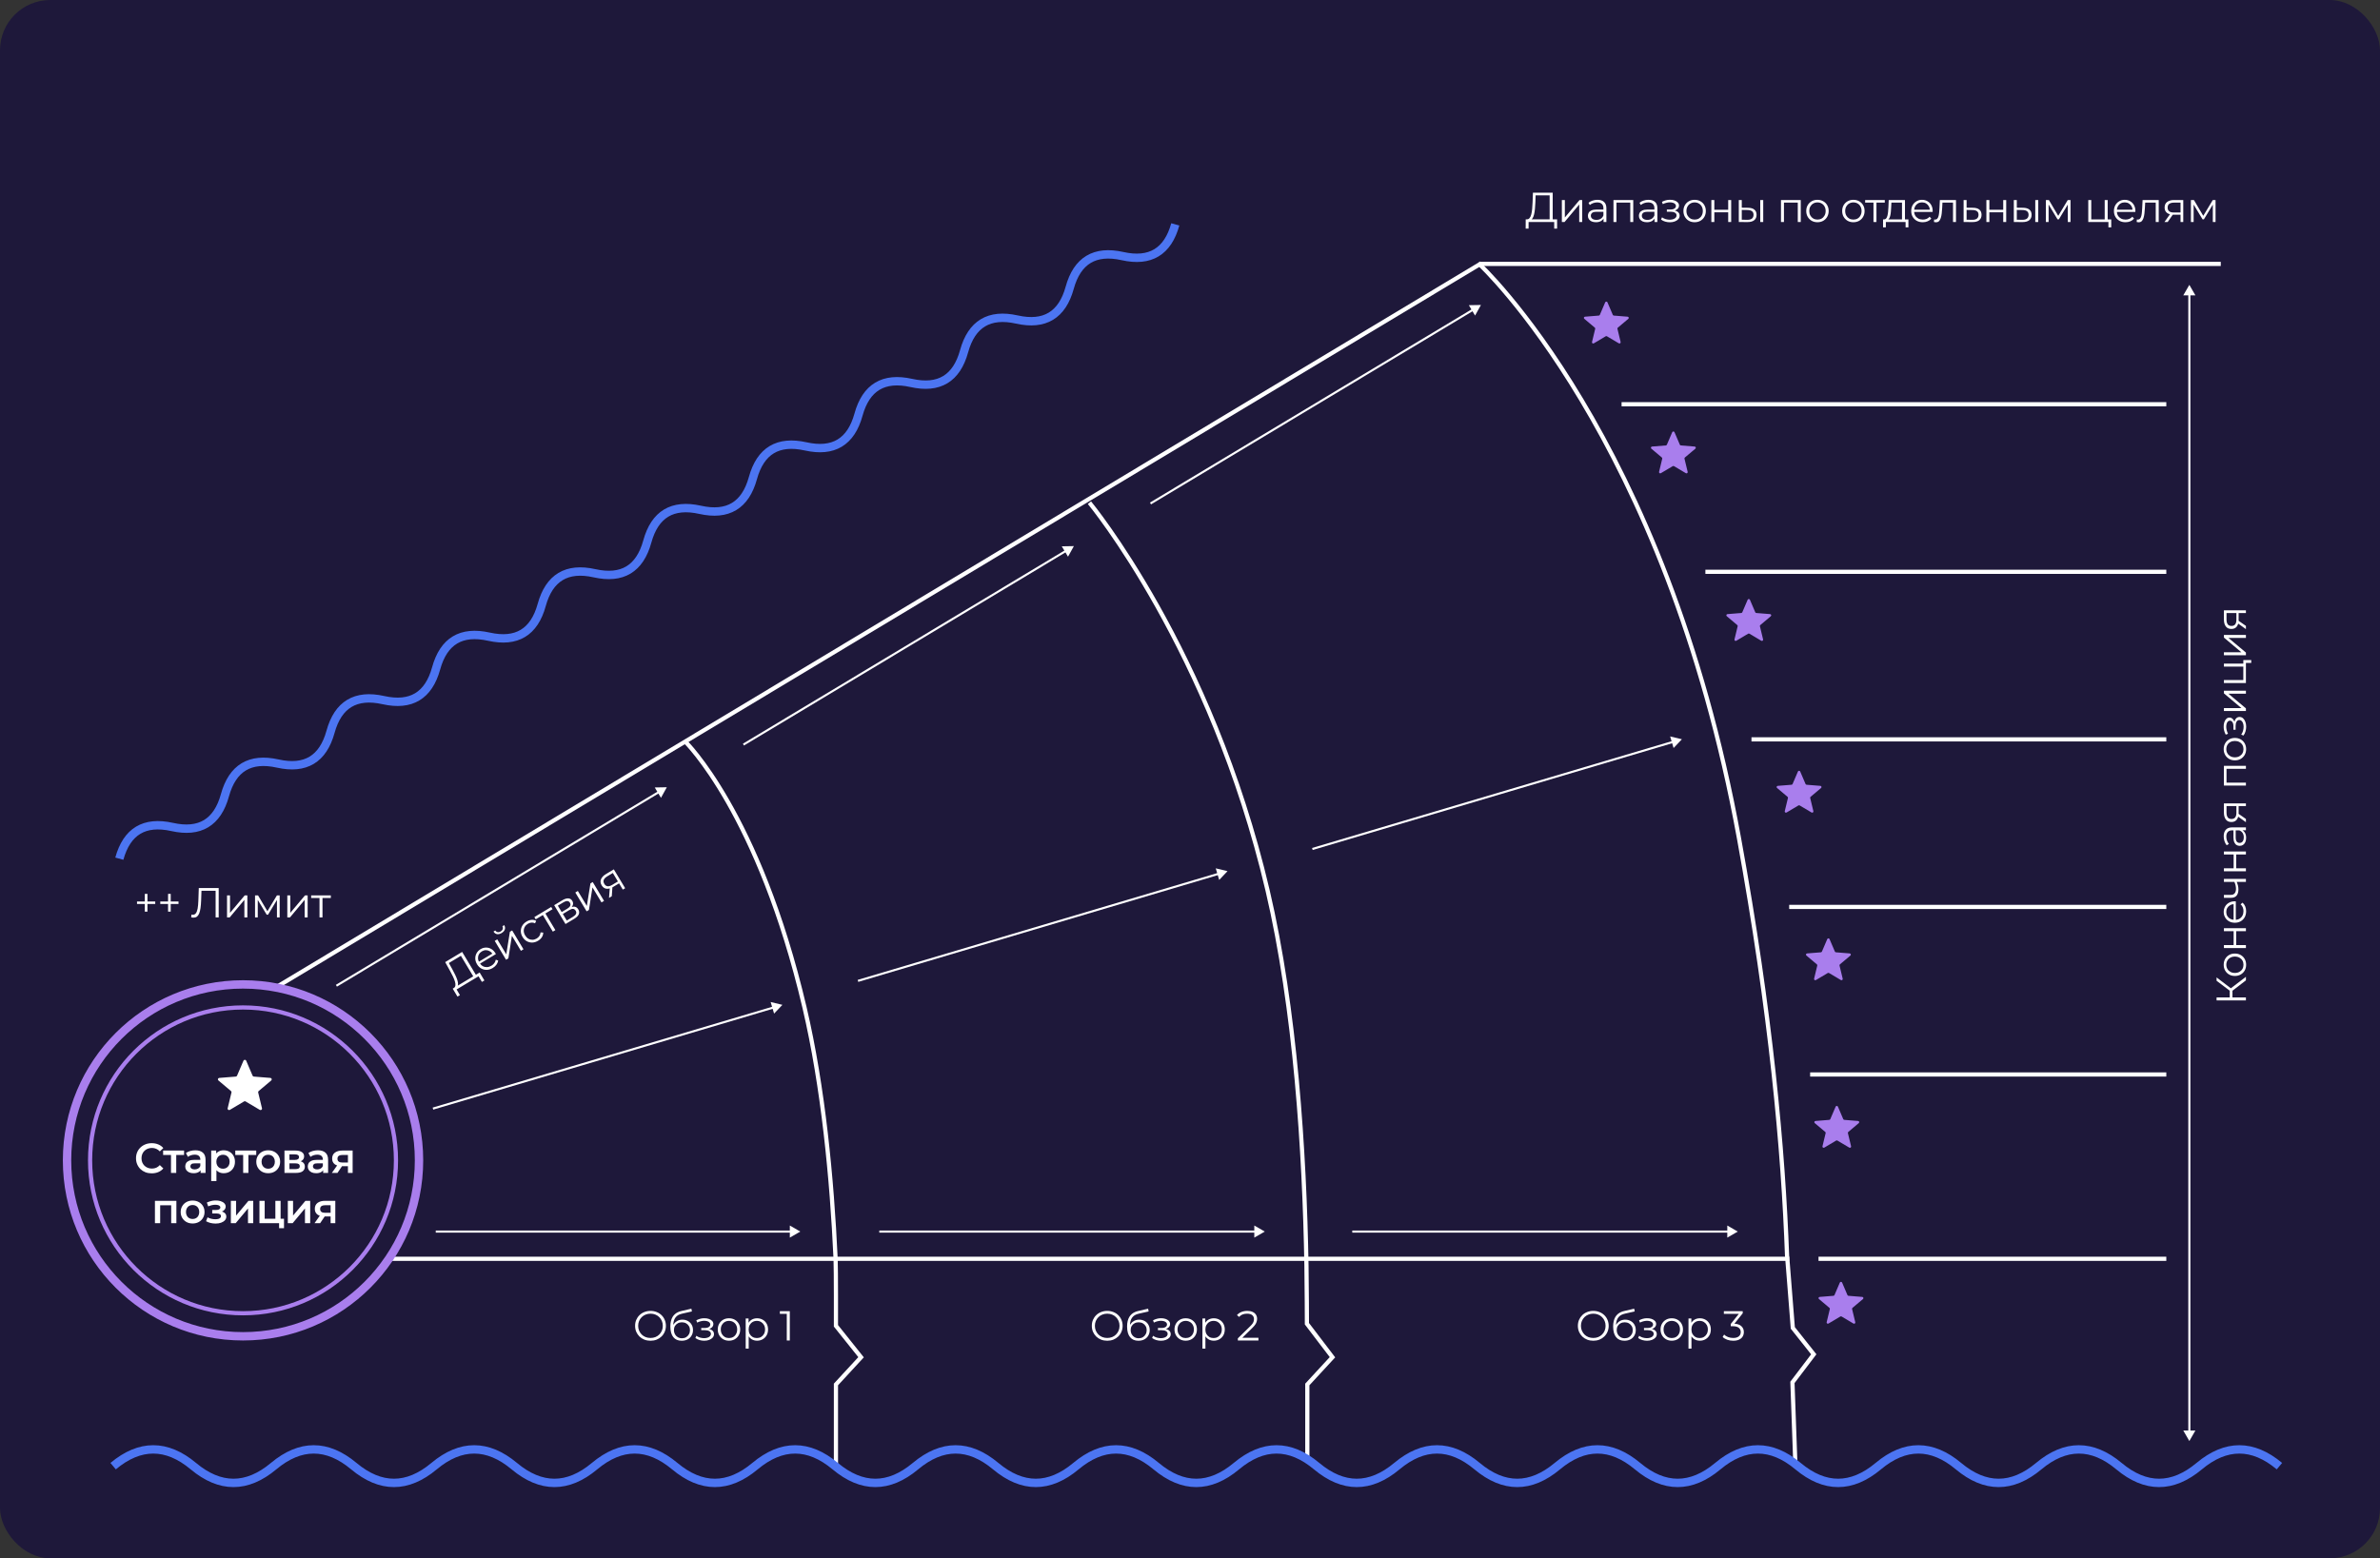 <?xml version="1.0" encoding="UTF-8"?> <svg xmlns="http://www.w3.org/2000/svg" width="568" height="372" viewBox="0 0 568 372" fill="none"><rect x="0" y="0" width="568" height="372" fill="#333333" stroke="none"/><rect width="568" height="372" rx="12" fill="#1E183A"></rect><path d="M28.48 204.984C30.277 198.461 34.477 195.937 41.081 197.413C47.684 198.89 51.885 196.366 53.681 189.842C55.478 183.319 59.678 180.795 66.281 182.271C72.885 183.748 77.085 181.224 78.882 174.7C80.678 168.176 84.879 165.653 91.482 167.129C98.086 168.606 102.286 166.082 104.083 159.558C105.879 153.034 110.079 150.511 116.683 151.987C123.287 153.463 127.487 150.94 129.283 144.416C131.08 137.892 135.28 135.368 141.884 136.845C148.487 138.321 152.687 135.798 154.484 129.274C156.281 122.75 160.481 120.226 167.084 121.703C173.688 123.179 177.888 120.656 179.685 114.132C181.481 107.608 185.681 105.084 192.285 106.561C198.889 108.037 203.089 105.513 204.885 98.99C206.682 92.466 210.882 89.942 217.486 91.419C224.089 92.895 228.29 90.371 230.086 83.847C231.883 77.324 236.083 74.8 242.686 76.276C249.29 77.753 253.49 75.229 255.287 68.705C257.083 62.182 261.284 59.658 267.887 61.134C274.491 62.611 278.691 60.087 280.488 53.563" stroke="#4C75F2" stroke-width="2"></path><line x1="66.381" y1="235.389" x2="353.532" y2="62.851" stroke="white"></line><path d="M93 300.5H427" stroke="white"></path><path d="M353 63H530" stroke="white"></path><path d="M522.5 344L523.943 341.5L521.057 341.5L522.5 344ZM522.5 68L521.057 70.5L523.943 70.5L522.5 68ZM522.75 341.75L522.75 70.25L522.25 70.25L522.25 341.75L522.75 341.75Z" fill="white"></path><path d="M159.143 187.933L156.256 187.983L157.743 190.458L159.143 187.933ZM80.412 235.531L157.343 189.306L157.085 188.877L80.154 235.102L80.412 235.531Z" fill="white"></path><path d="M256.287 130.368L253.401 130.419L254.888 132.893L256.287 130.368ZM177.556 177.966L254.487 131.742L254.23 131.313L177.299 177.538L177.556 177.966Z" fill="white"></path><path d="M353.434 72.805L350.547 72.855L352.034 75.33L353.434 72.805ZM274.703 120.403L351.634 74.178L351.376 73.749L274.445 119.974L274.703 120.403Z" fill="white"></path><path d="M186.725 239.874L183.918 239.202L184.74 241.97L186.725 239.874ZM103.397 264.885L184.639 240.754L184.497 240.275L103.255 264.406L103.397 264.885Z" fill="white"></path><path d="M292.954 207.962L290.146 207.29L290.968 210.058L292.954 207.962ZM204.833 234.397L290.868 208.843L290.726 208.363L204.691 233.918L204.833 234.397Z" fill="white"></path><path d="M401.395 176.475L398.588 175.803L399.41 178.57L401.395 176.475ZM313.274 202.91L399.309 177.355L399.167 176.876L313.132 202.43L313.274 202.91Z" fill="white"></path><path d="M190.996 294L188.496 292.557L188.496 295.443L190.996 294ZM103.996 294.25L188.746 294.25L188.746 293.75L103.996 293.75L103.996 294.25Z" fill="white"></path><path d="M301.846 294L299.346 292.557L299.346 295.443L301.846 294ZM209.846 294.25L299.596 294.25L299.596 293.75L209.846 293.75L209.846 294.25Z" fill="white"></path><path d="M414.727 294L412.227 292.557L412.227 295.443L414.727 294ZM322.727 294.25L412.477 294.25L412.477 293.75L322.727 293.75L322.727 294.25Z" fill="white"></path><line x1="387" y1="96.5" x2="517" y2="96.5" stroke="white"></line><line x1="407" y1="136.5" x2="517" y2="136.5" stroke="white"></line><line x1="418" y1="176.5" x2="517" y2="176.5" stroke="white"></line><line x1="427" y1="216.5" x2="517" y2="216.5" stroke="white"></line><line x1="432" y1="256.5" x2="517" y2="256.5" stroke="white"></line><line x1="434" y1="300.5" x2="517" y2="300.5" stroke="white"></line><path d="M353 63C353 63 397.5 104 414.999 200C422.65 241.973 425.586 274.468 426.5 300C426.476 299.347 426.473 299.5 427.865 317L432.865 323.301L427.777 330L428.485 349.879" stroke="white"></path><path d="M260 120C260 120 289.006 155 302.5 212.5C309.171 240.924 311.323 274.967 311.794 302.129C311.879 306.998 311.902 316 311.902 316L318 324L311.999 330.5L311.999 348.5" stroke="white"></path><path d="M163.499 177C163.499 177 181.085 193.999 191.999 240.5C196.471 259.553 198.538 281.376 199.42 300.5C199.534 302.982 199.501 316.5 199.501 316.5L205.5 324L199.501 330.5L199.501 350" stroke="white"></path><path d="M34.56 217.62V213.38H35.19V217.62H34.56ZM32.7 215.8V215.21H37.05V215.8H32.7ZM40.112 217.62V213.38H40.742V217.62H40.112ZM38.252 215.8V215.21H42.602V215.8H38.252ZM46.191 219.06C46.098 219.06 46.008 219.053 45.921 219.04C45.834 219.033 45.738 219.017 45.631 218.99L45.691 218.33C45.804 218.357 45.914 218.37 46.021 218.37C46.321 218.37 46.561 218.253 46.741 218.02C46.928 217.78 47.068 217.413 47.161 216.92C47.254 216.42 47.314 215.78 47.341 215L47.441 212H52.191V219H51.461V212.44L51.651 212.64H47.911L48.091 212.43L48.001 214.98C47.974 215.68 47.924 216.287 47.851 216.8C47.778 217.307 47.671 217.73 47.531 218.07C47.391 218.403 47.211 218.653 46.991 218.82C46.771 218.98 46.504 219.06 46.191 219.06ZM54.183 219V213.75H54.893V217.92L58.403 213.75H59.033V219H58.323V214.82L54.823 219H54.183ZM60.867 219V213.75H61.587L63.967 217.78H63.667L66.087 213.75H66.747V219H66.097V214.56L66.227 214.62L63.967 218.36H63.647L61.367 214.58L61.517 214.55V219H60.867ZM68.568 219V213.75H69.278V217.92L72.788 213.75H73.418V219H72.708V214.82L69.208 219H68.568ZM76.253 219V214.18L76.433 214.37H74.263V213.75H78.953V214.37H76.783L76.963 214.18V219H76.253Z" fill="white"></path><path d="M27 350C33.383 344.667 39.765 344.667 46.148 350C52.531 355.333 58.914 355.333 65.296 350C71.679 344.667 78.062 344.667 84.444 350C90.827 355.333 97.21 355.333 103.593 350C109.975 344.667 116.358 344.667 122.741 350C129.123 355.333 135.506 355.333 141.889 350C148.272 344.667 154.654 344.667 161.037 350C167.42 355.333 173.802 355.333 180.185 350C186.568 344.667 192.951 344.667 199.333 350C205.716 355.333 212.099 355.333 218.481 350C224.864 344.667 231.247 344.667 237.63 350C244.012 355.333 250.395 355.333 256.778 350C263.16 344.667 269.543 344.667 275.926 350C282.309 355.333 288.691 355.333 295.074 350C301.457 344.667 307.839 344.667 314.222 350C320.605 355.333 326.988 355.333 333.37 350C339.753 344.667 346.136 344.667 352.519 350C358.901 355.333 365.284 355.333 371.667 350C378.049 344.667 384.432 344.667 390.815 350C397.198 355.333 403.58 355.333 409.963 350C416.346 344.667 422.728 344.667 429.111 350C435.494 355.333 441.877 355.333 448.259 350C454.642 344.667 461.025 344.667 467.407 350C473.79 355.333 480.173 355.333 486.556 350C492.938 344.667 499.321 344.667 505.704 350C512.086 355.333 518.469 355.333 524.852 350C531.235 344.667 537.617 344.667 544 350" stroke="#4C75F2" stroke-width="2"></path><path d="M113.09 233.32L109.994 228.168L107.123 229.893L107.947 231.381C108.201 231.843 108.434 232.295 108.644 232.736C108.857 233.168 109.023 233.574 109.142 233.953C109.264 234.323 109.321 234.651 109.313 234.936C109.311 235.217 109.217 235.437 109.032 235.594L108.26 235.883C108.496 235.757 108.635 235.561 108.677 235.295C108.725 235.025 108.692 234.706 108.58 234.338C108.474 233.966 108.311 233.554 108.094 233.101C107.876 232.649 107.627 232.169 107.345 231.661L106.245 229.674L110.291 227.243L113.716 232.944L113.09 233.32ZM109.176 237.911L108.046 236.012L114.466 232.154L115.604 234.049L115.013 234.404L114.204 233.058L108.967 236.205L109.767 237.556L109.176 237.911ZM117.601 231.075C117.133 231.357 116.663 231.507 116.192 231.526C115.717 231.538 115.277 231.434 114.871 231.211C114.462 230.982 114.123 230.645 113.855 230.2C113.587 229.754 113.445 229.303 113.427 228.847C113.416 228.387 113.517 227.961 113.732 227.567C113.949 227.165 114.266 226.838 114.683 226.587C115.106 226.333 115.539 226.206 115.981 226.204C116.426 226.194 116.847 226.306 117.245 226.541C117.64 226.771 117.973 227.111 118.244 227.563C118.261 227.591 118.277 227.624 118.292 227.662C118.309 227.691 118.328 227.722 118.349 227.756L114.431 230.11L114.159 229.656L117.75 227.498L117.618 227.822C117.422 227.496 117.178 227.251 116.884 227.085C116.592 226.91 116.283 226.824 115.957 226.825C115.632 226.826 115.312 226.921 114.997 227.11C114.689 227.296 114.454 227.534 114.295 227.824C114.135 228.115 114.063 228.43 114.081 228.769C114.098 229.109 114.206 229.444 114.406 229.776L114.462 229.87C114.668 230.213 114.924 230.471 115.231 230.645C115.54 230.809 115.873 230.885 116.231 230.872C116.591 230.85 116.945 230.734 117.294 230.525C117.568 230.36 117.793 230.159 117.969 229.921C118.151 229.68 118.267 229.407 118.319 229.104L118.899 229.293C118.843 229.653 118.701 229.987 118.474 230.294C118.252 230.599 117.961 230.859 117.601 231.075ZM120.774 229.111L118.07 224.61L118.679 224.245L120.827 227.819L121.688 222.437L122.228 222.113L124.932 226.613L124.323 226.978L122.17 223.395L121.323 228.781L120.774 229.111ZM119.719 222.733C119.342 222.96 118.979 223.049 118.632 223.001C118.287 222.944 118 222.739 117.772 222.386L118.209 222.124C118.352 222.349 118.541 222.481 118.774 222.519C119.007 222.558 119.247 222.504 119.492 222.356C119.738 222.208 119.899 222.023 119.974 221.798C120.055 221.571 120.03 221.341 119.898 221.109L120.335 220.846C120.546 221.21 120.592 221.559 120.475 221.894C120.354 222.223 120.102 222.503 119.719 222.733ZM128.416 224.577C127.97 224.845 127.512 224.988 127.041 225.007C126.572 225.016 126.134 224.91 125.728 224.687C125.319 224.459 124.98 224.122 124.713 223.676C124.441 223.225 124.303 222.767 124.297 222.304C124.291 221.841 124.404 221.408 124.635 221.004C124.873 220.597 125.215 220.259 125.66 219.992C126.043 219.762 126.434 219.628 126.831 219.591C127.229 219.554 127.606 219.631 127.962 219.822L127.693 220.404C127.401 220.268 127.108 220.214 126.815 220.243C126.521 220.272 126.24 220.367 125.971 220.528C125.651 220.72 125.407 220.968 125.239 221.271C125.068 221.569 124.987 221.893 124.996 222.246C125.006 222.598 125.117 222.951 125.33 223.305C125.543 223.659 125.802 223.923 126.109 224.097C126.415 224.271 126.742 224.354 127.088 224.348C127.431 224.337 127.763 224.235 128.083 224.043C128.351 223.881 128.567 223.678 128.731 223.432C128.894 223.186 128.986 222.905 129.006 222.589L129.646 222.625C129.644 223.023 129.535 223.392 129.319 223.731C129.1 224.065 128.799 224.347 128.416 224.577ZM131.936 222.404L129.454 218.272L129.706 218.342L127.846 219.46L127.527 218.929L131.547 216.513L131.866 217.045L130.006 218.162L130.062 217.907L132.545 222.038L131.936 222.404ZM134.959 220.587L132.255 216.087L134.244 214.892C134.752 214.587 135.211 214.444 135.619 214.463C136.033 214.479 136.353 214.675 136.58 215.052C136.799 215.418 136.829 215.785 136.67 216.153C136.506 216.516 136.196 216.834 135.739 217.109L135.751 216.857C136.288 216.534 136.742 216.397 137.114 216.446C137.486 216.495 137.785 216.708 138.011 217.085C138.245 217.474 138.284 217.863 138.129 218.251C137.976 218.631 137.602 218.999 137.008 219.357L134.959 220.587ZM135.262 219.752L136.694 218.892C137.076 218.662 137.329 218.429 137.451 218.192C137.576 217.946 137.555 217.686 137.391 217.412C137.226 217.137 137.017 216.99 136.764 216.971C136.512 216.952 136.194 217.057 135.811 217.287L134.32 218.183L135.262 219.752ZM134.047 217.729L135.401 216.915C135.75 216.706 135.976 216.481 136.08 216.239C136.189 215.995 136.169 215.746 136.017 215.495C135.866 215.244 135.659 215.112 135.395 215.099C135.136 215.083 134.833 215.18 134.484 215.39L133.13 216.203L134.047 217.729ZM140.003 217.557L137.299 213.057L137.907 212.691L140.055 216.266L140.916 210.883L141.456 210.559L144.16 215.059L143.551 215.425L141.398 211.842L140.551 217.227L140.003 217.557ZM148.638 212.368L147.665 210.748L147.854 210.81L146.328 211.726C145.751 212.073 145.224 212.219 144.747 212.163C144.27 212.107 143.888 211.839 143.599 211.359C143.29 210.845 143.234 210.358 143.432 209.897C143.626 209.43 144.014 209.022 144.597 208.671L146.492 207.533L149.196 212.033L148.638 212.368ZM145.347 214.346L145.541 211.873L146.175 211.492L146.007 213.949L145.347 214.346ZM147.557 210.568L146.146 208.219L146.365 208.332L144.934 209.193C144.517 209.443 144.239 209.719 144.101 210.02C143.968 210.317 144.01 210.646 144.227 211.006C144.628 211.674 145.255 211.753 146.106 211.241L147.581 210.355L147.557 210.568Z" fill="white"></path><path d="M155.25 320.06C154.723 320.06 154.233 319.973 153.78 319.8C153.333 319.62 152.943 319.37 152.61 319.05C152.283 318.723 152.027 318.347 151.84 317.92C151.66 317.487 151.57 317.013 151.57 316.5C151.57 315.987 151.66 315.517 151.84 315.09C152.027 314.657 152.283 314.28 152.61 313.96C152.943 313.633 153.333 313.383 153.78 313.21C154.227 313.03 154.717 312.94 155.25 312.94C155.777 312.94 156.263 313.03 156.71 313.21C157.157 313.383 157.543 313.63 157.87 313.95C158.203 314.27 158.46 314.647 158.64 315.08C158.827 315.513 158.92 315.987 158.92 316.5C158.92 317.013 158.827 317.487 158.64 317.92C158.46 318.353 158.203 318.73 157.87 319.05C157.543 319.37 157.157 319.62 156.71 319.8C156.263 319.973 155.777 320.06 155.25 320.06ZM155.25 319.4C155.67 319.4 156.057 319.33 156.41 319.19C156.77 319.043 157.08 318.84 157.34 318.58C157.607 318.313 157.813 318.007 157.96 317.66C158.107 317.307 158.18 316.92 158.18 316.5C158.18 316.08 158.107 315.697 157.96 315.35C157.813 314.997 157.607 314.69 157.34 314.43C157.08 314.163 156.77 313.96 156.41 313.82C156.057 313.673 155.67 313.6 155.25 313.6C154.83 313.6 154.44 313.673 154.08 313.82C153.72 313.96 153.407 314.163 153.14 314.43C152.88 314.69 152.673 314.997 152.52 315.35C152.373 315.697 152.3 316.08 152.3 316.5C152.3 316.913 152.373 317.297 152.52 317.65C152.673 318.003 152.88 318.313 153.14 318.58C153.407 318.84 153.72 319.043 154.08 319.19C154.44 319.33 154.83 319.4 155.25 319.4ZM162.676 320.06C162.249 320.06 161.869 319.99 161.536 319.85C161.209 319.71 160.929 319.497 160.696 319.21C160.463 318.923 160.286 318.57 160.166 318.15C160.046 317.723 159.986 317.23 159.986 316.67C159.986 316.17 160.033 315.733 160.126 315.36C160.219 314.98 160.349 314.653 160.516 314.38C160.683 314.107 160.876 313.877 161.096 313.69C161.323 313.497 161.566 313.343 161.826 313.23C162.093 313.11 162.366 313.02 162.646 312.96L165.006 312.41L165.126 313.07L162.906 313.57C162.766 313.603 162.596 313.65 162.396 313.71C162.203 313.77 162.003 313.86 161.796 313.98C161.596 314.1 161.409 314.267 161.236 314.48C161.063 314.693 160.923 314.97 160.816 315.31C160.716 315.643 160.666 316.06 160.666 316.56C160.666 316.667 160.669 316.753 160.676 316.82C160.683 316.88 160.689 316.947 160.696 317.02C160.709 317.087 160.719 317.187 160.726 317.32L160.416 317.06C160.489 316.653 160.639 316.3 160.866 316C161.093 315.693 161.376 315.457 161.716 315.29C162.063 315.117 162.446 315.03 162.866 315.03C163.353 315.03 163.786 315.137 164.166 315.35C164.546 315.557 164.843 315.847 165.056 316.22C165.276 316.593 165.386 317.027 165.386 317.52C165.386 318.007 165.273 318.443 165.046 318.83C164.826 319.217 164.513 319.52 164.106 319.74C163.699 319.953 163.223 320.06 162.676 320.06ZM162.756 319.47C163.129 319.47 163.459 319.387 163.746 319.22C164.033 319.047 164.256 318.813 164.416 318.52C164.583 318.227 164.666 317.897 164.666 317.53C164.666 317.17 164.583 316.85 164.416 316.57C164.256 316.29 164.033 316.07 163.746 315.91C163.459 315.743 163.126 315.66 162.746 315.66C162.373 315.66 162.043 315.74 161.756 315.9C161.469 316.053 161.243 316.27 161.076 316.55C160.916 316.83 160.836 317.153 160.836 317.52C160.836 317.887 160.916 318.217 161.076 318.51C161.243 318.803 161.469 319.037 161.756 319.21C162.049 319.383 162.383 319.47 162.756 319.47ZM168.079 320.06C167.699 320.06 167.322 320.007 166.949 319.9C166.575 319.793 166.245 319.63 165.959 319.41L166.189 318.88C166.442 319.067 166.735 319.21 167.069 319.31C167.402 319.403 167.732 319.45 168.059 319.45C168.385 319.443 168.669 319.397 168.909 319.31C169.149 319.223 169.335 319.103 169.469 318.95C169.602 318.797 169.669 318.623 169.669 318.43C169.669 318.15 169.542 317.933 169.289 317.78C169.035 317.62 168.689 317.54 168.249 317.54H167.349V317.02H168.199C168.459 317.02 168.689 316.987 168.889 316.92C169.089 316.853 169.242 316.757 169.349 316.63C169.462 316.503 169.519 316.353 169.519 316.18C169.519 315.993 169.452 315.833 169.319 315.7C169.192 315.567 169.015 315.467 168.789 315.4C168.562 315.333 168.305 315.3 168.019 315.3C167.759 315.307 167.489 315.347 167.209 315.42C166.929 315.487 166.652 315.59 166.379 315.73L166.179 315.18C166.485 315.02 166.789 314.9 167.089 314.82C167.395 314.733 167.702 314.69 168.009 314.69C168.429 314.677 168.805 314.727 169.139 314.84C169.479 314.953 169.749 315.117 169.949 315.33C170.149 315.537 170.249 315.787 170.249 316.08C170.249 316.34 170.169 316.567 170.009 316.76C169.849 316.953 169.635 317.103 169.369 317.21C169.102 317.317 168.799 317.37 168.459 317.37L168.489 317.18C169.089 317.18 169.555 317.297 169.889 317.53C170.229 317.763 170.399 318.08 170.399 318.48C170.399 318.793 170.295 319.07 170.089 319.31C169.882 319.543 169.602 319.727 169.249 319.86C168.902 319.993 168.512 320.06 168.079 320.06ZM173.97 320.05C173.464 320.05 173.007 319.937 172.6 319.71C172.2 319.477 171.884 319.16 171.65 318.76C171.417 318.353 171.3 317.89 171.3 317.37C171.3 316.843 171.417 316.38 171.65 315.98C171.884 315.58 172.2 315.267 172.6 315.04C173 314.813 173.457 314.7 173.97 314.7C174.49 314.7 174.95 314.813 175.35 315.04C175.757 315.267 176.074 315.58 176.3 315.98C176.534 316.38 176.65 316.843 176.65 317.37C176.65 317.89 176.534 318.353 176.3 318.76C176.074 319.16 175.757 319.477 175.35 319.71C174.944 319.937 174.484 320.05 173.97 320.05ZM173.97 319.42C174.35 319.42 174.687 319.337 174.98 319.17C175.274 318.997 175.504 318.757 175.67 318.45C175.844 318.137 175.93 317.777 175.93 317.37C175.93 316.957 175.844 316.597 175.67 316.29C175.504 315.983 175.274 315.747 174.98 315.58C174.687 315.407 174.354 315.32 173.98 315.32C173.607 315.32 173.274 315.407 172.98 315.58C172.687 315.747 172.454 315.983 172.28 316.29C172.107 316.597 172.02 316.957 172.02 317.37C172.02 317.777 172.107 318.137 172.28 318.45C172.454 318.757 172.687 318.997 172.98 319.17C173.274 319.337 173.604 319.42 173.97 319.42ZM180.678 320.05C180.224 320.05 179.814 319.947 179.448 319.74C179.081 319.527 178.788 319.223 178.568 318.83C178.354 318.43 178.248 317.943 178.248 317.37C178.248 316.797 178.354 316.313 178.568 315.92C178.781 315.52 179.071 315.217 179.438 315.01C179.804 314.803 180.218 314.7 180.678 314.7C181.178 314.7 181.624 314.813 182.018 315.04C182.418 315.26 182.731 315.573 182.958 315.98C183.184 316.38 183.298 316.843 183.298 317.37C183.298 317.903 183.184 318.37 182.958 318.77C182.731 319.17 182.418 319.483 182.018 319.71C181.624 319.937 181.178 320.05 180.678 320.05ZM177.968 321.94V314.75H178.648V316.33L178.578 317.38L178.678 318.44V321.94H177.968ZM180.628 319.42C181.001 319.42 181.334 319.337 181.628 319.17C181.921 318.997 182.154 318.757 182.328 318.45C182.501 318.137 182.588 317.777 182.588 317.37C182.588 316.963 182.501 316.607 182.328 316.3C182.154 315.993 181.921 315.753 181.628 315.58C181.334 315.407 181.001 315.32 180.628 315.32C180.254 315.32 179.918 315.407 179.618 315.58C179.324 315.753 179.091 315.993 178.918 316.3C178.751 316.607 178.668 316.963 178.668 317.37C178.668 317.777 178.751 318.137 178.918 318.45C179.091 318.757 179.324 318.997 179.618 319.17C179.918 319.337 180.254 319.42 180.628 319.42ZM187.77 320V313.3L188.09 313.64H186.12V313H188.49V320H187.77Z" fill="white"></path><path d="M264.25 320.06C263.723 320.06 263.233 319.973 262.78 319.8C262.333 319.62 261.943 319.37 261.61 319.05C261.283 318.723 261.027 318.347 260.84 317.92C260.66 317.487 260.57 317.013 260.57 316.5C260.57 315.987 260.66 315.517 260.84 315.09C261.027 314.657 261.283 314.28 261.61 313.96C261.943 313.633 262.333 313.383 262.78 313.21C263.227 313.03 263.717 312.94 264.25 312.94C264.777 312.94 265.263 313.03 265.71 313.21C266.157 313.383 266.543 313.63 266.87 313.95C267.203 314.27 267.46 314.647 267.64 315.08C267.827 315.513 267.92 315.987 267.92 316.5C267.92 317.013 267.827 317.487 267.64 317.92C267.46 318.353 267.203 318.73 266.87 319.05C266.543 319.37 266.157 319.62 265.71 319.8C265.263 319.973 264.777 320.06 264.25 320.06ZM264.25 319.4C264.67 319.4 265.057 319.33 265.41 319.19C265.77 319.043 266.08 318.84 266.34 318.58C266.607 318.313 266.813 318.007 266.96 317.66C267.107 317.307 267.18 316.92 267.18 316.5C267.18 316.08 267.107 315.697 266.96 315.35C266.813 314.997 266.607 314.69 266.34 314.43C266.08 314.163 265.77 313.96 265.41 313.82C265.057 313.673 264.67 313.6 264.25 313.6C263.83 313.6 263.44 313.673 263.08 313.82C262.72 313.96 262.407 314.163 262.14 314.43C261.88 314.69 261.673 314.997 261.52 315.35C261.373 315.697 261.3 316.08 261.3 316.5C261.3 316.913 261.373 317.297 261.52 317.65C261.673 318.003 261.88 318.313 262.14 318.58C262.407 318.84 262.72 319.043 263.08 319.19C263.44 319.33 263.83 319.4 264.25 319.4ZM271.676 320.06C271.249 320.06 270.869 319.99 270.536 319.85C270.209 319.71 269.929 319.497 269.696 319.21C269.463 318.923 269.286 318.57 269.166 318.15C269.046 317.723 268.986 317.23 268.986 316.67C268.986 316.17 269.033 315.733 269.126 315.36C269.219 314.98 269.349 314.653 269.516 314.38C269.683 314.107 269.876 313.877 270.096 313.69C270.323 313.497 270.566 313.343 270.826 313.23C271.093 313.11 271.366 313.02 271.646 312.96L274.006 312.41L274.126 313.07L271.906 313.57C271.766 313.603 271.596 313.65 271.396 313.71C271.203 313.77 271.003 313.86 270.796 313.98C270.596 314.1 270.409 314.267 270.236 314.48C270.063 314.693 269.923 314.97 269.816 315.31C269.716 315.643 269.666 316.06 269.666 316.56C269.666 316.667 269.669 316.753 269.676 316.82C269.683 316.88 269.689 316.947 269.696 317.02C269.709 317.087 269.719 317.187 269.726 317.32L269.416 317.06C269.489 316.653 269.639 316.3 269.866 316C270.093 315.693 270.376 315.457 270.716 315.29C271.063 315.117 271.446 315.03 271.866 315.03C272.353 315.03 272.786 315.137 273.166 315.35C273.546 315.557 273.843 315.847 274.056 316.22C274.276 316.593 274.386 317.027 274.386 317.52C274.386 318.007 274.273 318.443 274.046 318.83C273.826 319.217 273.513 319.52 273.106 319.74C272.699 319.953 272.223 320.06 271.676 320.06ZM271.756 319.47C272.129 319.47 272.459 319.387 272.746 319.22C273.033 319.047 273.256 318.813 273.416 318.52C273.583 318.227 273.666 317.897 273.666 317.53C273.666 317.17 273.583 316.85 273.416 316.57C273.256 316.29 273.033 316.07 272.746 315.91C272.459 315.743 272.126 315.66 271.746 315.66C271.373 315.66 271.043 315.74 270.756 315.9C270.469 316.053 270.243 316.27 270.076 316.55C269.916 316.83 269.836 317.153 269.836 317.52C269.836 317.887 269.916 318.217 270.076 318.51C270.243 318.803 270.469 319.037 270.756 319.21C271.049 319.383 271.383 319.47 271.756 319.47ZM277.079 320.06C276.699 320.06 276.322 320.007 275.949 319.9C275.575 319.793 275.245 319.63 274.959 319.41L275.189 318.88C275.442 319.067 275.735 319.21 276.069 319.31C276.402 319.403 276.732 319.45 277.059 319.45C277.385 319.443 277.669 319.397 277.909 319.31C278.149 319.223 278.335 319.103 278.469 318.95C278.602 318.797 278.669 318.623 278.669 318.43C278.669 318.15 278.542 317.933 278.289 317.78C278.035 317.62 277.689 317.54 277.249 317.54H276.349V317.02H277.199C277.459 317.02 277.689 316.987 277.889 316.92C278.089 316.853 278.242 316.757 278.349 316.63C278.462 316.503 278.519 316.353 278.519 316.18C278.519 315.993 278.452 315.833 278.319 315.7C278.192 315.567 278.015 315.467 277.789 315.4C277.562 315.333 277.305 315.3 277.019 315.3C276.759 315.307 276.489 315.347 276.209 315.42C275.929 315.487 275.652 315.59 275.379 315.73L275.179 315.18C275.485 315.02 275.789 314.9 276.089 314.82C276.395 314.733 276.702 314.69 277.009 314.69C277.429 314.677 277.805 314.727 278.139 314.84C278.479 314.953 278.749 315.117 278.949 315.33C279.149 315.537 279.249 315.787 279.249 316.08C279.249 316.34 279.169 316.567 279.009 316.76C278.849 316.953 278.635 317.103 278.369 317.21C278.102 317.317 277.799 317.37 277.459 317.37L277.489 317.18C278.089 317.18 278.555 317.297 278.889 317.53C279.229 317.763 279.399 318.08 279.399 318.48C279.399 318.793 279.295 319.07 279.089 319.31C278.882 319.543 278.602 319.727 278.249 319.86C277.902 319.993 277.512 320.06 277.079 320.06ZM282.97 320.05C282.464 320.05 282.007 319.937 281.6 319.71C281.2 319.477 280.884 319.16 280.65 318.76C280.417 318.353 280.3 317.89 280.3 317.37C280.3 316.843 280.417 316.38 280.65 315.98C280.884 315.58 281.2 315.267 281.6 315.04C282 314.813 282.457 314.7 282.97 314.7C283.49 314.7 283.95 314.813 284.35 315.04C284.757 315.267 285.074 315.58 285.3 315.98C285.534 316.38 285.65 316.843 285.65 317.37C285.65 317.89 285.534 318.353 285.3 318.76C285.074 319.16 284.757 319.477 284.35 319.71C283.944 319.937 283.484 320.05 282.97 320.05ZM282.97 319.42C283.35 319.42 283.687 319.337 283.98 319.17C284.274 318.997 284.504 318.757 284.67 318.45C284.844 318.137 284.93 317.777 284.93 317.37C284.93 316.957 284.844 316.597 284.67 316.29C284.504 315.983 284.274 315.747 283.98 315.58C283.687 315.407 283.354 315.32 282.98 315.32C282.607 315.32 282.274 315.407 281.98 315.58C281.687 315.747 281.454 315.983 281.28 316.29C281.107 316.597 281.02 316.957 281.02 317.37C281.02 317.777 281.107 318.137 281.28 318.45C281.454 318.757 281.687 318.997 281.98 319.17C282.274 319.337 282.604 319.42 282.97 319.42ZM289.678 320.05C289.224 320.05 288.814 319.947 288.448 319.74C288.081 319.527 287.788 319.223 287.568 318.83C287.354 318.43 287.248 317.943 287.248 317.37C287.248 316.797 287.354 316.313 287.568 315.92C287.781 315.52 288.071 315.217 288.438 315.01C288.804 314.803 289.218 314.7 289.678 314.7C290.178 314.7 290.624 314.813 291.018 315.04C291.418 315.26 291.731 315.573 291.958 315.98C292.184 316.38 292.298 316.843 292.298 317.37C292.298 317.903 292.184 318.37 291.958 318.77C291.731 319.17 291.418 319.483 291.018 319.71C290.624 319.937 290.178 320.05 289.678 320.05ZM286.968 321.94V314.75H287.648V316.33L287.578 317.38L287.678 318.44V321.94H286.968ZM289.628 319.42C290.001 319.42 290.334 319.337 290.628 319.17C290.921 318.997 291.154 318.757 291.328 318.45C291.501 318.137 291.588 317.777 291.588 317.37C291.588 316.963 291.501 316.607 291.328 316.3C291.154 315.993 290.921 315.753 290.628 315.58C290.334 315.407 290.001 315.32 289.628 315.32C289.254 315.32 288.918 315.407 288.618 315.58C288.324 315.753 288.091 315.993 287.918 316.3C287.751 316.607 287.668 316.963 287.668 317.37C287.668 317.777 287.751 318.137 287.918 318.45C288.091 318.757 288.324 318.997 288.618 319.17C288.918 319.337 289.254 319.42 289.628 319.42ZM295.42 320V319.49L298.33 316.64C298.597 316.38 298.797 316.153 298.93 315.96C299.064 315.76 299.154 315.573 299.2 315.4C299.247 315.227 299.27 315.063 299.27 314.91C299.27 314.503 299.13 314.183 298.85 313.95C298.577 313.717 298.17 313.6 297.63 313.6C297.217 313.6 296.85 313.663 296.53 313.79C296.217 313.917 295.947 314.113 295.72 314.38L295.21 313.94C295.484 313.62 295.834 313.373 296.26 313.2C296.687 313.027 297.164 312.94 297.69 312.94C298.164 312.94 298.574 313.017 298.92 313.17C299.267 313.317 299.534 313.533 299.72 313.82C299.914 314.107 300.01 314.443 300.01 314.83C300.01 315.057 299.977 315.28 299.91 315.5C299.85 315.72 299.737 315.953 299.57 316.2C299.41 316.44 299.174 316.713 298.86 317.02L296.19 319.64L295.99 319.36H300.33V320H295.42Z" fill="white"></path><path d="M380.25 320.06C379.723 320.06 379.233 319.973 378.78 319.8C378.333 319.62 377.943 319.37 377.61 319.05C377.283 318.723 377.027 318.347 376.84 317.92C376.66 317.487 376.57 317.013 376.57 316.5C376.57 315.987 376.66 315.517 376.84 315.09C377.027 314.657 377.283 314.28 377.61 313.96C377.943 313.633 378.333 313.383 378.78 313.21C379.227 313.03 379.717 312.94 380.25 312.94C380.777 312.94 381.263 313.03 381.71 313.21C382.157 313.383 382.543 313.63 382.87 313.95C383.203 314.27 383.46 314.647 383.64 315.08C383.827 315.513 383.92 315.987 383.92 316.5C383.92 317.013 383.827 317.487 383.64 317.92C383.46 318.353 383.203 318.73 382.87 319.05C382.543 319.37 382.157 319.62 381.71 319.8C381.263 319.973 380.777 320.06 380.25 320.06ZM380.25 319.4C380.67 319.4 381.057 319.33 381.41 319.19C381.77 319.043 382.08 318.84 382.34 318.58C382.607 318.313 382.813 318.007 382.96 317.66C383.107 317.307 383.18 316.92 383.18 316.5C383.18 316.08 383.107 315.697 382.96 315.35C382.813 314.997 382.607 314.69 382.34 314.43C382.08 314.163 381.77 313.96 381.41 313.82C381.057 313.673 380.67 313.6 380.25 313.6C379.83 313.6 379.44 313.673 379.08 313.82C378.72 313.96 378.407 314.163 378.14 314.43C377.88 314.69 377.673 314.997 377.52 315.35C377.373 315.697 377.3 316.08 377.3 316.5C377.3 316.913 377.373 317.297 377.52 317.65C377.673 318.003 377.88 318.313 378.14 318.58C378.407 318.84 378.72 319.043 379.08 319.19C379.44 319.33 379.83 319.4 380.25 319.4ZM387.676 320.06C387.249 320.06 386.869 319.99 386.536 319.85C386.209 319.71 385.929 319.497 385.696 319.21C385.463 318.923 385.286 318.57 385.166 318.15C385.046 317.723 384.986 317.23 384.986 316.67C384.986 316.17 385.033 315.733 385.126 315.36C385.219 314.98 385.349 314.653 385.516 314.38C385.683 314.107 385.876 313.877 386.096 313.69C386.323 313.497 386.566 313.343 386.826 313.23C387.093 313.11 387.366 313.02 387.646 312.96L390.006 312.41L390.126 313.07L387.906 313.57C387.766 313.603 387.596 313.65 387.396 313.71C387.203 313.77 387.003 313.86 386.796 313.98C386.596 314.1 386.409 314.267 386.236 314.48C386.063 314.693 385.923 314.97 385.816 315.31C385.716 315.643 385.666 316.06 385.666 316.56C385.666 316.667 385.669 316.753 385.676 316.82C385.683 316.88 385.689 316.947 385.696 317.02C385.709 317.087 385.719 317.187 385.726 317.32L385.416 317.06C385.489 316.653 385.639 316.3 385.866 316C386.093 315.693 386.376 315.457 386.716 315.29C387.063 315.117 387.446 315.03 387.866 315.03C388.353 315.03 388.786 315.137 389.166 315.35C389.546 315.557 389.843 315.847 390.056 316.22C390.276 316.593 390.386 317.027 390.386 317.52C390.386 318.007 390.273 318.443 390.046 318.83C389.826 319.217 389.513 319.52 389.106 319.74C388.699 319.953 388.223 320.06 387.676 320.06ZM387.756 319.47C388.129 319.47 388.459 319.387 388.746 319.22C389.033 319.047 389.256 318.813 389.416 318.52C389.583 318.227 389.666 317.897 389.666 317.53C389.666 317.17 389.583 316.85 389.416 316.57C389.256 316.29 389.033 316.07 388.746 315.91C388.459 315.743 388.126 315.66 387.746 315.66C387.373 315.66 387.043 315.74 386.756 315.9C386.469 316.053 386.243 316.27 386.076 316.55C385.916 316.83 385.836 317.153 385.836 317.52C385.836 317.887 385.916 318.217 386.076 318.51C386.243 318.803 386.469 319.037 386.756 319.21C387.049 319.383 387.383 319.47 387.756 319.47ZM393.079 320.06C392.699 320.06 392.322 320.007 391.949 319.9C391.575 319.793 391.245 319.63 390.959 319.41L391.189 318.88C391.442 319.067 391.735 319.21 392.069 319.31C392.402 319.403 392.732 319.45 393.059 319.45C393.385 319.443 393.669 319.397 393.909 319.31C394.149 319.223 394.335 319.103 394.469 318.95C394.602 318.797 394.669 318.623 394.669 318.43C394.669 318.15 394.542 317.933 394.289 317.78C394.035 317.62 393.689 317.54 393.249 317.54H392.349V317.02H393.199C393.459 317.02 393.689 316.987 393.889 316.92C394.089 316.853 394.242 316.757 394.349 316.63C394.462 316.503 394.519 316.353 394.519 316.18C394.519 315.993 394.452 315.833 394.319 315.7C394.192 315.567 394.015 315.467 393.789 315.4C393.562 315.333 393.305 315.3 393.019 315.3C392.759 315.307 392.489 315.347 392.209 315.42C391.929 315.487 391.652 315.59 391.379 315.73L391.179 315.18C391.485 315.02 391.789 314.9 392.089 314.82C392.395 314.733 392.702 314.69 393.009 314.69C393.429 314.677 393.805 314.727 394.139 314.84C394.479 314.953 394.749 315.117 394.949 315.33C395.149 315.537 395.249 315.787 395.249 316.08C395.249 316.34 395.169 316.567 395.009 316.76C394.849 316.953 394.635 317.103 394.369 317.21C394.102 317.317 393.799 317.37 393.459 317.37L393.489 317.18C394.089 317.18 394.555 317.297 394.889 317.53C395.229 317.763 395.399 318.08 395.399 318.48C395.399 318.793 395.295 319.07 395.089 319.31C394.882 319.543 394.602 319.727 394.249 319.86C393.902 319.993 393.512 320.06 393.079 320.06ZM398.97 320.05C398.464 320.05 398.007 319.937 397.6 319.71C397.2 319.477 396.884 319.16 396.65 318.76C396.417 318.353 396.3 317.89 396.3 317.37C396.3 316.843 396.417 316.38 396.65 315.98C396.884 315.58 397.2 315.267 397.6 315.04C398 314.813 398.457 314.7 398.97 314.7C399.49 314.7 399.95 314.813 400.35 315.04C400.757 315.267 401.074 315.58 401.3 315.98C401.534 316.38 401.65 316.843 401.65 317.37C401.65 317.89 401.534 318.353 401.3 318.76C401.074 319.16 400.757 319.477 400.35 319.71C399.944 319.937 399.484 320.05 398.97 320.05ZM398.97 319.42C399.35 319.42 399.687 319.337 399.98 319.17C400.274 318.997 400.504 318.757 400.67 318.45C400.844 318.137 400.93 317.777 400.93 317.37C400.93 316.957 400.844 316.597 400.67 316.29C400.504 315.983 400.274 315.747 399.98 315.58C399.687 315.407 399.354 315.32 398.98 315.32C398.607 315.32 398.274 315.407 397.98 315.58C397.687 315.747 397.454 315.983 397.28 316.29C397.107 316.597 397.02 316.957 397.02 317.37C397.02 317.777 397.107 318.137 397.28 318.45C397.454 318.757 397.687 318.997 397.98 319.17C398.274 319.337 398.604 319.42 398.97 319.42ZM405.678 320.05C405.224 320.05 404.814 319.947 404.448 319.74C404.081 319.527 403.788 319.223 403.568 318.83C403.354 318.43 403.248 317.943 403.248 317.37C403.248 316.797 403.354 316.313 403.568 315.92C403.781 315.52 404.071 315.217 404.438 315.01C404.804 314.803 405.218 314.7 405.678 314.7C406.178 314.7 406.624 314.813 407.018 315.04C407.418 315.26 407.731 315.573 407.958 315.98C408.184 316.38 408.298 316.843 408.298 317.37C408.298 317.903 408.184 318.37 407.958 318.77C407.731 319.17 407.418 319.483 407.018 319.71C406.624 319.937 406.178 320.05 405.678 320.05ZM402.968 321.94V314.75H403.648V316.33L403.578 317.38L403.678 318.44V321.94H402.968ZM405.628 319.42C406.001 319.42 406.334 319.337 406.628 319.17C406.921 318.997 407.154 318.757 407.328 318.45C407.501 318.137 407.588 317.777 407.588 317.37C407.588 316.963 407.501 316.607 407.328 316.3C407.154 315.993 406.921 315.753 406.628 315.58C406.334 315.407 406.001 315.32 405.628 315.32C405.254 315.32 404.918 315.407 404.618 315.58C404.324 315.753 404.091 315.993 403.918 316.3C403.751 316.607 403.668 316.963 403.668 317.37C403.668 317.777 403.751 318.137 403.918 318.45C404.091 318.757 404.324 318.997 404.618 319.17C404.918 319.337 405.254 319.42 405.628 319.42ZM413.64 320.06C413.134 320.06 412.654 319.98 412.2 319.82C411.754 319.653 411.394 319.433 411.12 319.16L411.47 318.59C411.697 318.823 412 319.017 412.38 319.17C412.767 319.323 413.187 319.4 413.64 319.4C414.22 319.4 414.664 319.273 414.97 319.02C415.284 318.767 415.44 318.427 415.44 318C415.44 317.573 415.287 317.233 414.98 316.98C414.68 316.727 414.204 316.6 413.55 316.6H413.05V316.07L415.21 313.36L415.31 313.64H411.41V313H415.91V313.51L413.75 316.22L413.4 315.99H413.67C414.51 315.99 415.137 316.177 415.55 316.55C415.97 316.923 416.18 317.403 416.18 317.99C416.18 318.383 416.087 318.737 415.9 319.05C415.714 319.363 415.43 319.61 415.05 319.79C414.677 319.97 414.207 320.06 413.64 320.06Z" fill="white"></path><path d="M369.83 52.65V46.64H366.48L366.42 48.34C366.4 48.867 366.367 49.373 366.32 49.86C366.28 50.34 366.213 50.773 366.12 51.16C366.033 51.54 365.913 51.85 365.76 52.09C365.613 52.33 365.42 52.47 365.18 52.51L364.37 52.36C364.637 52.373 364.857 52.277 365.03 52.07C365.21 51.863 365.347 51.573 365.44 51.2C365.54 50.827 365.613 50.39 365.66 49.89C365.707 49.39 365.74 48.85 365.76 48.27L365.84 46H370.56V52.65H369.83ZM364.11 54.57L364.12 52.36H371.61V54.57H370.92V53H364.81L364.8 54.57H364.11ZM372.749 53V47.75H373.459V51.92L376.969 47.75H377.599V53H376.889V48.82L373.389 53H372.749ZM382.694 53V51.84L382.664 51.65V49.71C382.664 49.263 382.538 48.92 382.284 48.68C382.038 48.44 381.668 48.32 381.174 48.32C380.834 48.32 380.511 48.377 380.204 48.49C379.898 48.603 379.638 48.753 379.424 48.94L379.104 48.41C379.371 48.183 379.691 48.01 380.064 47.89C380.438 47.763 380.831 47.7 381.244 47.7C381.924 47.7 382.448 47.87 382.814 48.21C383.188 48.543 383.374 49.053 383.374 49.74V53H382.694ZM380.884 53.05C380.491 53.05 380.148 52.987 379.854 52.86C379.568 52.727 379.348 52.547 379.194 52.32C379.041 52.087 378.964 51.82 378.964 51.52C378.964 51.247 379.028 51 379.154 50.78C379.288 50.553 379.501 50.373 379.794 50.24C380.094 50.1 380.494 50.03 380.994 50.03H382.804V50.56H381.014C380.508 50.56 380.154 50.65 379.954 50.83C379.761 51.01 379.664 51.233 379.664 51.5C379.664 51.8 379.781 52.04 380.014 52.22C380.248 52.4 380.574 52.49 380.994 52.49C381.394 52.49 381.738 52.4 382.024 52.22C382.318 52.033 382.531 51.767 382.664 51.42L382.824 51.91C382.691 52.257 382.458 52.533 382.124 52.74C381.798 52.947 381.384 53.05 380.884 53.05ZM385.064 53V47.75H389.784V53H389.074V48.18L389.254 48.37H385.594L385.774 48.18V53H385.064ZM394.863 53V51.84L394.833 51.65V49.71C394.833 49.263 394.706 48.92 394.453 48.68C394.206 48.44 393.836 48.32 393.343 48.32C393.003 48.32 392.679 48.377 392.373 48.49C392.066 48.603 391.806 48.753 391.593 48.94L391.273 48.41C391.539 48.183 391.859 48.01 392.233 47.89C392.606 47.763 392.999 47.7 393.413 47.7C394.093 47.7 394.616 47.87 394.983 48.21C395.356 48.543 395.543 49.053 395.543 49.74V53H394.863ZM393.053 53.05C392.659 53.05 392.316 52.987 392.023 52.86C391.736 52.727 391.516 52.547 391.363 52.32C391.209 52.087 391.133 51.82 391.133 51.52C391.133 51.247 391.196 51 391.323 50.78C391.456 50.553 391.669 50.373 391.963 50.24C392.263 50.1 392.663 50.03 393.163 50.03H394.973V50.56H393.183C392.676 50.56 392.323 50.65 392.123 50.83C391.929 51.01 391.833 51.233 391.833 51.5C391.833 51.8 391.949 52.04 392.183 52.22C392.416 52.4 392.743 52.49 393.163 52.49C393.563 52.49 393.906 52.4 394.193 52.22C394.486 52.033 394.699 51.767 394.833 51.42L394.993 51.91C394.859 52.257 394.626 52.533 394.293 52.74C393.966 52.947 393.553 53.05 393.053 53.05ZM398.535 53.06C398.155 53.06 397.779 53.007 397.405 52.9C397.032 52.793 396.702 52.63 396.415 52.41L396.645 51.88C396.899 52.067 397.192 52.21 397.525 52.31C397.859 52.403 398.189 52.45 398.515 52.45C398.842 52.443 399.125 52.397 399.365 52.31C399.605 52.223 399.792 52.103 399.925 51.95C400.059 51.797 400.125 51.623 400.125 51.43C400.125 51.15 399.999 50.933 399.745 50.78C399.492 50.62 399.145 50.54 398.705 50.54H397.805V50.02H398.655C398.915 50.02 399.145 49.987 399.345 49.92C399.545 49.853 399.699 49.757 399.805 49.63C399.919 49.503 399.975 49.353 399.975 49.18C399.975 48.993 399.909 48.833 399.775 48.7C399.649 48.567 399.472 48.467 399.245 48.4C399.019 48.333 398.762 48.3 398.475 48.3C398.215 48.307 397.945 48.347 397.665 48.42C397.385 48.487 397.109 48.59 396.835 48.73L396.635 48.18C396.942 48.02 397.245 47.9 397.545 47.82C397.852 47.733 398.159 47.69 398.465 47.69C398.885 47.677 399.262 47.727 399.595 47.84C399.935 47.953 400.205 48.117 400.405 48.33C400.605 48.537 400.705 48.787 400.705 49.08C400.705 49.34 400.625 49.567 400.465 49.76C400.305 49.953 400.092 50.103 399.825 50.21C399.559 50.317 399.255 50.37 398.915 50.37L398.945 50.18C399.545 50.18 400.012 50.297 400.345 50.53C400.685 50.763 400.855 51.08 400.855 51.48C400.855 51.793 400.752 52.07 400.545 52.31C400.339 52.543 400.059 52.727 399.705 52.86C399.359 52.993 398.969 53.06 398.535 53.06ZM404.427 53.05C403.92 53.05 403.464 52.937 403.057 52.71C402.657 52.477 402.34 52.16 402.107 51.76C401.874 51.353 401.757 50.89 401.757 50.37C401.757 49.843 401.874 49.38 402.107 48.98C402.34 48.58 402.657 48.267 403.057 48.04C403.457 47.813 403.914 47.7 404.427 47.7C404.947 47.7 405.407 47.813 405.807 48.04C406.214 48.267 406.53 48.58 406.757 48.98C406.99 49.38 407.107 49.843 407.107 50.37C407.107 50.89 406.99 51.353 406.757 51.76C406.53 52.16 406.214 52.477 405.807 52.71C405.4 52.937 404.94 53.05 404.427 53.05ZM404.427 52.42C404.807 52.42 405.144 52.337 405.437 52.17C405.73 51.997 405.96 51.757 406.127 51.45C406.3 51.137 406.387 50.777 406.387 50.37C406.387 49.957 406.3 49.597 406.127 49.29C405.96 48.983 405.73 48.747 405.437 48.58C405.144 48.407 404.81 48.32 404.437 48.32C404.064 48.32 403.73 48.407 403.437 48.58C403.144 48.747 402.91 48.983 402.737 49.29C402.564 49.597 402.477 49.957 402.477 50.37C402.477 50.777 402.564 51.137 402.737 51.45C402.91 51.757 403.144 51.997 403.437 52.17C403.73 52.337 404.06 52.42 404.427 52.42ZM408.424 53V47.75H409.134V50.07H412.444V47.75H413.154V53H412.444V50.68H409.134V53H408.424ZM420.093 53V47.75H420.803V53H420.093ZM417.183 49.6C417.843 49.607 418.346 49.753 418.693 50.04C419.039 50.327 419.213 50.74 419.213 51.28C419.213 51.84 419.026 52.27 418.653 52.57C418.279 52.87 417.746 53.017 417.053 53.01L414.973 53V47.75H415.683V49.58L417.183 49.6ZM417.003 52.47C417.496 52.477 417.866 52.38 418.113 52.18C418.366 51.973 418.493 51.673 418.493 51.28C418.493 50.887 418.369 50.6 418.123 50.42C417.876 50.233 417.503 50.137 417.003 50.13L415.683 50.11V52.45L417.003 52.47ZM425.041 53V47.75H429.761V53H429.051V48.18L429.231 48.37H425.571L425.751 48.18V53H425.041ZM433.74 53.05C433.233 53.05 432.776 52.937 432.37 52.71C431.97 52.477 431.653 52.16 431.42 51.76C431.186 51.353 431.07 50.89 431.07 50.37C431.07 49.843 431.186 49.38 431.42 48.98C431.653 48.58 431.97 48.267 432.37 48.04C432.77 47.813 433.226 47.7 433.74 47.7C434.26 47.7 434.72 47.813 435.12 48.04C435.526 48.267 435.843 48.58 436.07 48.98C436.303 49.38 436.42 49.843 436.42 50.37C436.42 50.89 436.303 51.353 436.07 51.76C435.843 52.16 435.526 52.477 435.12 52.71C434.713 52.937 434.253 53.05 433.74 53.05ZM433.74 52.42C434.12 52.42 434.456 52.337 434.75 52.17C435.043 51.997 435.273 51.757 435.44 51.45C435.613 51.137 435.7 50.777 435.7 50.37C435.7 49.957 435.613 49.597 435.44 49.29C435.273 48.983 435.043 48.747 434.75 48.58C434.456 48.407 434.123 48.32 433.75 48.32C433.376 48.32 433.043 48.407 432.75 48.58C432.456 48.747 432.223 48.983 432.05 49.29C431.876 49.597 431.79 49.957 431.79 50.37C431.79 50.777 431.876 51.137 432.05 51.45C432.223 51.757 432.456 51.997 432.75 52.17C433.043 52.337 433.373 52.42 433.74 52.42ZM442.314 53.05C441.807 53.05 441.351 52.937 440.944 52.71C440.544 52.477 440.227 52.16 439.994 51.76C439.761 51.353 439.644 50.89 439.644 50.37C439.644 49.843 439.761 49.38 439.994 48.98C440.227 48.58 440.544 48.267 440.944 48.04C441.344 47.813 441.801 47.7 442.314 47.7C442.834 47.7 443.294 47.813 443.694 48.04C444.101 48.267 444.417 48.58 444.644 48.98C444.877 49.38 444.994 49.843 444.994 50.37C444.994 50.89 444.877 51.353 444.644 51.76C444.417 52.16 444.101 52.477 443.694 52.71C443.287 52.937 442.827 53.05 442.314 53.05ZM442.314 52.42C442.694 52.42 443.031 52.337 443.324 52.17C443.617 51.997 443.847 51.757 444.014 51.45C444.187 51.137 444.274 50.777 444.274 50.37C444.274 49.957 444.187 49.597 444.014 49.29C443.847 48.983 443.617 48.747 443.324 48.58C443.031 48.407 442.697 48.32 442.324 48.32C441.951 48.32 441.617 48.407 441.324 48.58C441.031 48.747 440.797 48.983 440.624 49.29C440.451 49.597 440.364 49.957 440.364 50.37C440.364 50.777 440.451 51.137 440.624 51.45C440.797 51.757 441.031 51.997 441.324 52.17C441.617 52.337 441.947 52.42 442.314 52.42ZM447.116 53V48.18L447.296 48.37H445.126V47.75H449.816V48.37H447.646L447.826 48.18V53H447.116ZM453.921 52.66V48.37H451.391L451.331 49.54C451.317 49.893 451.294 50.24 451.261 50.58C451.234 50.92 451.184 51.233 451.111 51.52C451.044 51.8 450.947 52.03 450.821 52.21C450.694 52.383 450.531 52.483 450.331 52.51L449.621 52.38C449.827 52.387 449.997 52.313 450.131 52.16C450.264 52 450.367 51.783 450.441 51.51C450.514 51.237 450.567 50.927 450.601 50.58C450.634 50.227 450.661 49.867 450.681 49.5L450.751 47.75H454.631V52.66H453.921ZM449.401 54.27V52.38H455.451V54.27H454.781V53H450.071V54.27H449.401ZM458.884 53.05C458.338 53.05 457.858 52.937 457.444 52.71C457.031 52.477 456.708 52.16 456.474 51.76C456.241 51.353 456.124 50.89 456.124 50.37C456.124 49.85 456.234 49.39 456.454 48.99C456.681 48.59 456.988 48.277 457.374 48.05C457.768 47.817 458.208 47.7 458.694 47.7C459.188 47.7 459.624 47.813 460.004 48.04C460.391 48.26 460.694 48.573 460.914 48.98C461.134 49.38 461.244 49.843 461.244 50.37C461.244 50.403 461.241 50.44 461.234 50.48C461.234 50.513 461.234 50.55 461.234 50.59H456.664V50.06H460.854L460.574 50.27C460.574 49.89 460.491 49.553 460.324 49.26C460.164 48.96 459.944 48.727 459.664 48.56C459.384 48.393 459.061 48.31 458.694 48.31C458.334 48.31 458.011 48.393 457.724 48.56C457.438 48.727 457.214 48.96 457.054 49.26C456.894 49.56 456.814 49.903 456.814 50.29V50.4C456.814 50.8 456.901 51.153 457.074 51.46C457.254 51.76 457.501 51.997 457.814 52.17C458.134 52.337 458.498 52.42 458.904 52.42C459.224 52.42 459.521 52.363 459.794 52.25C460.074 52.137 460.314 51.963 460.514 51.73L460.914 52.19C460.681 52.47 460.388 52.683 460.034 52.83C459.688 52.977 459.304 53.05 458.884 53.05ZM461.548 52.99L461.598 52.38C461.645 52.387 461.688 52.397 461.728 52.41C461.775 52.417 461.815 52.42 461.848 52.42C462.062 52.42 462.232 52.34 462.358 52.18C462.492 52.02 462.592 51.807 462.658 51.54C462.725 51.273 462.772 50.973 462.798 50.64C462.825 50.3 462.848 49.96 462.868 49.62L462.958 47.75H466.808V53H466.098V48.16L466.278 48.37H463.418L463.588 48.15L463.508 49.67C463.488 50.123 463.452 50.557 463.398 50.97C463.352 51.383 463.275 51.747 463.168 52.06C463.068 52.373 462.928 52.62 462.748 52.8C462.568 52.973 462.338 53.06 462.058 53.06C461.978 53.06 461.895 53.053 461.808 53.04C461.728 53.027 461.642 53.01 461.548 52.99ZM470.887 49.6C471.547 49.607 472.047 49.753 472.387 50.04C472.733 50.327 472.907 50.74 472.907 51.28C472.907 51.84 472.72 52.27 472.347 52.57C471.98 52.87 471.447 53.017 470.747 53.01L468.627 53V47.75H469.337V49.58L470.887 49.6ZM470.707 52.47C471.193 52.477 471.56 52.38 471.807 52.18C472.06 51.973 472.187 51.673 472.187 51.28C472.187 50.887 472.063 50.6 471.817 50.42C471.57 50.233 471.2 50.137 470.707 50.13L469.337 50.11V52.45L470.707 52.47ZM474.062 53V47.75H474.772V50.07H478.082V47.75H478.792V53H478.082V50.68H474.772V53H474.062ZM485.73 53V47.75H486.44V53H485.73ZM482.82 49.6C483.48 49.607 483.983 49.753 484.33 50.04C484.676 50.327 484.85 50.74 484.85 51.28C484.85 51.84 484.663 52.27 484.29 52.57C483.916 52.87 483.383 53.017 482.69 53.01L480.61 53V47.75H481.32V49.58L482.82 49.6ZM482.64 52.47C483.133 52.477 483.503 52.38 483.75 52.18C484.003 51.973 484.13 51.673 484.13 51.28C484.13 50.887 484.006 50.6 483.76 50.42C483.513 50.233 483.14 50.137 482.64 50.13L481.32 50.11V52.45L482.64 52.47ZM488.261 53V47.75H488.981L491.361 51.78H491.061L493.481 47.75H494.141V53H493.491V48.56L493.621 48.62L491.361 52.36H491.041L488.761 48.58L488.911 48.55V53H488.261ZM498.379 53V47.75H499.089V52.38H502.299V47.75H503.009V53H498.379ZM503.189 54.27V52.94L503.369 53H502.299V52.38H503.859V54.27H503.189ZM507.265 53.05C506.718 53.05 506.238 52.937 505.825 52.71C505.411 52.477 505.088 52.16 504.855 51.76C504.621 51.353 504.505 50.89 504.505 50.37C504.505 49.85 504.615 49.39 504.835 48.99C505.061 48.59 505.368 48.277 505.755 48.05C506.148 47.817 506.588 47.7 507.075 47.7C507.568 47.7 508.005 47.813 508.385 48.04C508.771 48.26 509.075 48.573 509.295 48.98C509.515 49.38 509.625 49.843 509.625 50.37C509.625 50.403 509.621 50.44 509.615 50.48C509.615 50.513 509.615 50.55 509.615 50.59H505.045V50.06H509.235L508.955 50.27C508.955 49.89 508.871 49.553 508.705 49.26C508.545 48.96 508.325 48.727 508.045 48.56C507.765 48.393 507.441 48.31 507.075 48.31C506.715 48.31 506.391 48.393 506.105 48.56C505.818 48.727 505.595 48.96 505.435 49.26C505.275 49.56 505.195 49.903 505.195 50.29V50.4C505.195 50.8 505.281 51.153 505.455 51.46C505.635 51.76 505.881 51.997 506.195 52.17C506.515 52.337 506.878 52.42 507.285 52.42C507.605 52.42 507.901 52.363 508.175 52.25C508.455 52.137 508.695 51.963 508.895 51.73L509.295 52.19C509.061 52.47 508.768 52.683 508.415 52.83C508.068 52.977 507.685 53.05 507.265 53.05ZM509.929 52.99L509.979 52.38C510.026 52.387 510.069 52.397 510.109 52.41C510.156 52.417 510.196 52.42 510.229 52.42C510.442 52.42 510.612 52.34 510.739 52.18C510.872 52.02 510.972 51.807 511.039 51.54C511.106 51.273 511.152 50.973 511.179 50.64C511.206 50.3 511.229 49.96 511.249 49.62L511.339 47.75H515.189V53H514.479V48.16L514.659 48.37H511.799L511.969 48.15L511.889 49.67C511.869 50.123 511.832 50.557 511.779 50.97C511.732 51.383 511.656 51.747 511.549 52.06C511.449 52.373 511.309 52.62 511.129 52.8C510.949 52.973 510.719 53.06 510.439 53.06C510.359 53.06 510.276 53.053 510.189 53.04C510.109 53.027 510.022 53.01 509.929 52.99ZM520.397 53V51.11L520.527 51.26H518.747C518.074 51.26 517.547 51.113 517.167 50.82C516.787 50.527 516.597 50.1 516.597 49.54C516.597 48.94 516.801 48.493 517.207 48.2C517.614 47.9 518.157 47.75 518.837 47.75H521.047V53H520.397ZM516.557 53L517.997 50.98H518.737L517.327 53H516.557ZM520.397 50.9V48.16L520.527 48.37H518.857C518.371 48.37 517.991 48.463 517.717 48.65C517.451 48.837 517.317 49.14 517.317 49.56C517.317 50.34 517.814 50.73 518.807 50.73H520.527L520.397 50.9ZM522.872 53V47.75H523.592L525.972 51.78H525.672L528.092 47.75H528.752V53H528.102V48.56L528.232 48.62L525.972 52.36H525.652L523.372 48.58L523.522 48.55V53H522.872Z" fill="white"></path><path d="M536 234.03L532.51 236.72L532.15 236.12L536 233.18V234.03ZM536 238.82H529V238.1H536V238.82ZM532.79 238.32H532.14V236.13H532.79V238.32ZM532.58 236.06L532.46 236.74L529 234.13V233.33L532.58 236.06ZM536.05 230.311C536.05 230.818 535.937 231.275 535.71 231.681C535.477 232.081 535.16 232.398 534.76 232.631C534.353 232.865 533.89 232.981 533.37 232.981C532.843 232.981 532.38 232.865 531.98 232.631C531.58 232.398 531.267 232.081 531.04 231.681C530.813 231.281 530.7 230.825 530.7 230.311C530.7 229.791 530.813 229.331 531.04 228.931C531.267 228.525 531.58 228.208 531.98 227.981C532.38 227.748 532.843 227.631 533.37 227.631C533.89 227.631 534.353 227.748 534.76 227.981C535.16 228.208 535.477 228.525 535.71 228.931C535.937 229.338 536.05 229.798 536.05 230.311ZM535.42 230.311C535.42 229.931 535.337 229.595 535.17 229.301C534.997 229.008 534.757 228.778 534.45 228.611C534.137 228.438 533.777 228.351 533.37 228.351C532.957 228.351 532.597 228.438 532.29 228.611C531.983 228.778 531.747 229.008 531.58 229.301C531.407 229.595 531.32 229.928 531.32 230.301C531.32 230.675 531.407 231.008 531.58 231.301C531.747 231.595 531.983 231.828 532.29 232.001C532.597 232.175 532.957 232.261 533.37 232.261C533.777 232.261 534.137 232.175 534.45 232.001C534.757 231.828 534.997 231.595 535.17 231.301C535.337 231.008 535.42 230.678 535.42 230.311ZM536 226.314H530.75V225.604H533.07V222.294H530.75V221.584H536V222.294H533.68V225.604H536V226.314ZM536.05 217.516C536.05 218.062 535.937 218.542 535.71 218.956C535.477 219.369 535.16 219.692 534.76 219.926C534.353 220.159 533.89 220.276 533.37 220.276C532.85 220.276 532.39 220.166 531.99 219.946C531.59 219.719 531.277 219.412 531.05 219.026C530.817 218.632 530.7 218.192 530.7 217.706C530.7 217.212 530.813 216.776 531.04 216.396C531.26 216.009 531.573 215.706 531.98 215.486C532.38 215.266 532.843 215.156 533.37 215.156C533.403 215.156 533.44 215.159 533.48 215.166C533.513 215.166 533.55 215.166 533.59 215.166V219.736H533.06V215.546L533.27 215.826C532.89 215.826 532.553 215.909 532.26 216.076C531.96 216.236 531.727 216.456 531.56 216.736C531.393 217.016 531.31 217.339 531.31 217.706C531.31 218.066 531.393 218.389 531.56 218.676C531.727 218.962 531.96 219.186 532.26 219.346C532.56 219.506 532.903 219.586 533.29 219.586H533.4C533.8 219.586 534.153 219.499 534.46 219.326C534.76 219.146 534.997 218.899 535.17 218.586C535.337 218.266 535.42 217.902 535.42 217.496C535.42 217.176 535.363 216.879 535.25 216.606C535.137 216.326 534.963 216.086 534.73 215.886L535.19 215.486C535.47 215.719 535.683 216.012 535.83 216.366C535.977 216.712 536.05 217.096 536.05 217.516ZM533.78 210.464C533.913 210.771 534.02 211.081 534.1 211.394C534.173 211.701 534.21 212.007 534.21 212.314C534.21 212.934 534.07 213.424 533.79 213.784C533.503 214.144 533.063 214.324 532.47 214.324H530.75V213.624H532.43C532.83 213.624 533.13 213.494 533.33 213.234C533.53 212.974 533.63 212.624 533.63 212.184C533.63 211.917 533.597 211.637 533.53 211.344C533.457 211.051 533.353 210.754 533.22 210.454L533.78 210.464ZM536 210.524H530.75V209.814H536V210.524ZM536 207.998H530.75V207.288H533.07V203.978H530.75V203.268H536V203.978H533.68V207.288H536V207.998ZM536 198.19H534.84L534.65 198.22H532.71C532.263 198.22 531.92 198.346 531.68 198.6C531.44 198.846 531.32 199.216 531.32 199.71C531.32 200.05 531.377 200.373 531.49 200.68C531.603 200.986 531.753 201.246 531.94 201.46L531.41 201.78C531.183 201.513 531.01 201.193 530.89 200.82C530.763 200.446 530.7 200.053 530.7 199.64C530.7 198.96 530.87 198.436 531.21 198.07C531.543 197.696 532.053 197.51 532.74 197.51H536V198.19ZM536.05 200C536.05 200.393 535.987 200.736 535.86 201.03C535.727 201.316 535.547 201.536 535.32 201.69C535.087 201.843 534.82 201.92 534.52 201.92C534.247 201.92 534 201.856 533.78 201.73C533.553 201.596 533.373 201.383 533.24 201.09C533.1 200.79 533.03 200.39 533.03 199.89V198.08H533.56V199.87C533.56 200.376 533.65 200.73 533.83 200.93C534.01 201.123 534.233 201.22 534.5 201.22C534.8 201.22 535.04 201.103 535.22 200.87C535.4 200.636 535.49 200.31 535.49 199.89C535.49 199.49 535.4 199.146 535.22 198.86C535.033 198.566 534.767 198.353 534.42 198.22L534.91 198.06C535.257 198.193 535.533 198.426 535.74 198.76C535.947 199.086 536.05 199.5 536.05 200ZM536 192.43H534.11L534.26 192.3V194.08C534.26 194.753 534.113 195.28 533.82 195.66C533.527 196.04 533.1 196.23 532.54 196.23C531.94 196.23 531.493 196.026 531.2 195.62C530.9 195.213 530.75 194.67 530.75 193.99V191.78H536V192.43ZM536 196.27L533.98 194.83V194.09L536 195.5V196.27ZM533.9 192.43H531.16L531.37 192.3V193.97C531.37 194.456 531.463 194.836 531.65 195.11C531.837 195.376 532.14 195.51 532.56 195.51C533.34 195.51 533.73 195.013 533.73 194.02V192.3L533.9 192.43ZM536 187.538H530.75V182.818H536V183.528H531.18L531.37 183.348V187.008L531.18 186.828H536V187.538ZM536.05 178.84C536.05 179.346 535.937 179.803 535.71 180.21C535.477 180.61 535.16 180.926 534.76 181.16C534.353 181.393 533.89 181.51 533.37 181.51C532.843 181.51 532.38 181.393 531.98 181.16C531.58 180.926 531.267 180.61 531.04 180.21C530.813 179.81 530.7 179.353 530.7 178.84C530.7 178.32 530.813 177.86 531.04 177.46C531.267 177.053 531.58 176.736 531.98 176.51C532.38 176.276 532.843 176.16 533.37 176.16C533.89 176.16 534.353 176.276 534.76 176.51C535.16 176.736 535.477 177.053 535.71 177.46C535.937 177.866 536.05 178.326 536.05 178.84ZM535.42 178.84C535.42 178.46 535.337 178.123 535.17 177.83C534.997 177.536 534.757 177.306 534.45 177.14C534.137 176.966 533.777 176.88 533.37 176.88C532.957 176.88 532.597 176.966 532.29 177.14C531.983 177.306 531.747 177.536 531.58 177.83C531.407 178.123 531.32 178.456 531.32 178.83C531.32 179.203 531.407 179.536 531.58 179.83C531.747 180.123 531.983 180.356 532.29 180.53C532.597 180.703 532.957 180.79 533.37 180.79C533.777 180.79 534.137 180.703 534.45 180.53C534.757 180.356 534.997 180.123 535.17 179.83C535.337 179.536 535.42 179.206 535.42 178.84ZM536.06 173.471C536.06 173.851 536.007 174.228 535.9 174.601C535.793 174.975 535.63 175.305 535.41 175.591L534.88 175.361C535.067 175.108 535.21 174.815 535.31 174.481C535.403 174.148 535.45 173.818 535.45 173.491C535.443 173.165 535.397 172.881 535.31 172.641C535.223 172.401 535.103 172.215 534.95 172.081C534.797 171.948 534.623 171.881 534.43 171.881C534.15 171.881 533.933 172.008 533.78 172.261C533.62 172.515 533.54 172.861 533.54 173.301V174.201H533.02V173.351C533.02 173.091 532.987 172.861 532.92 172.661C532.853 172.461 532.757 172.308 532.63 172.201C532.503 172.088 532.353 172.031 532.18 172.031C531.993 172.031 531.833 172.098 531.7 172.231C531.567 172.358 531.467 172.535 531.4 172.761C531.333 172.988 531.3 173.245 531.3 173.531C531.307 173.791 531.347 174.061 531.42 174.341C531.487 174.621 531.59 174.898 531.73 175.171L531.18 175.371C531.02 175.065 530.9 174.761 530.82 174.461C530.733 174.155 530.69 173.848 530.69 173.541C530.677 173.121 530.727 172.745 530.84 172.411C530.953 172.071 531.117 171.801 531.33 171.601C531.537 171.401 531.787 171.301 532.08 171.301C532.34 171.301 532.567 171.381 532.76 171.541C532.953 171.701 533.103 171.915 533.21 172.181C533.317 172.448 533.37 172.751 533.37 173.091L533.18 173.061C533.18 172.461 533.297 171.995 533.53 171.661C533.763 171.321 534.08 171.151 534.48 171.151C534.793 171.151 535.07 171.255 535.31 171.461C535.543 171.668 535.727 171.948 535.86 172.301C535.993 172.648 536.06 173.038 536.06 173.471ZM536 169.74H530.75V169.03H534.92L530.75 165.52V164.89H536V165.6H531.82L536 169.1V169.74ZM536 163.055H530.75V162.345H535.38V159.135H530.75V158.425H536V163.055ZM537.27 158.245H535.94L536 158.065V159.135H535.38V157.575H537.27V158.245ZM536 156.419H530.75V155.709H534.92L530.75 152.199V151.569H536V152.279H531.82L536 155.779V156.419ZM536 146.344H534.11L534.26 146.214V147.994C534.26 148.667 534.113 149.194 533.82 149.574C533.527 149.954 533.1 150.144 532.54 150.144C531.94 150.144 531.493 149.941 531.2 149.534C530.9 149.127 530.75 148.584 530.75 147.904V145.694H536V146.344ZM536 150.184L533.98 148.744V148.004L536 149.414V150.184ZM533.9 146.344H531.16L531.37 146.214V147.884C531.37 148.371 531.463 148.751 531.65 149.024C531.837 149.291 532.14 149.424 532.56 149.424C533.34 149.424 533.73 148.927 533.73 147.934V146.214L533.9 146.344Z" fill="white"></path><path d="M58.104 253.211C58.225 252.93 58.633 252.93 58.753 253.211L60.285 256.791C60.336 256.91 60.45 256.991 60.581 257.002L64.534 257.321C64.845 257.347 64.971 257.726 64.734 257.925L61.728 260.458C61.629 260.542 61.585 260.673 61.616 260.798L62.526 264.576C62.598 264.873 62.268 265.107 62.001 264.949L58.611 262.934C58.499 262.867 58.358 262.867 58.246 262.934L54.856 264.949C54.589 265.107 54.259 264.873 54.331 264.576L55.242 260.798C55.272 260.673 55.228 260.542 55.129 260.458L52.123 257.925C51.886 257.726 52.012 257.347 52.323 257.321L56.276 257.002C56.407 256.991 56.521 256.91 56.572 256.791L58.104 253.211Z" fill="white"></path><circle cx="58" cy="277" r="42" stroke="#A97EED" stroke-width="2"></circle><circle cx="58" cy="277" r="36.5" stroke="#A97EED"></circle><path d="M36.2 280.1C35.667 280.1 35.17 280.013 34.71 279.84C34.257 279.66 33.86 279.41 33.52 279.09C33.187 278.763 32.927 278.38 32.74 277.94C32.553 277.5 32.46 277.02 32.46 276.5C32.46 275.98 32.553 275.5 32.74 275.06C32.927 274.62 33.19 274.24 33.53 273.92C33.87 273.593 34.267 273.343 34.72 273.17C35.173 272.99 35.67 272.9 36.21 272.9C36.783 272.9 37.307 273 37.78 273.2C38.254 273.393 38.654 273.683 38.98 274.07L38.14 274.86C37.887 274.587 37.603 274.383 37.29 274.25C36.977 274.11 36.637 274.04 36.27 274.04C35.904 274.04 35.567 274.1 35.26 274.22C34.96 274.34 34.697 274.51 34.47 274.73C34.25 274.95 34.077 275.21 33.95 275.51C33.83 275.81 33.77 276.14 33.77 276.5C33.77 276.86 33.83 277.19 33.95 277.49C34.077 277.79 34.25 278.05 34.47 278.27C34.697 278.49 34.96 278.66 35.26 278.78C35.567 278.9 35.904 278.96 36.27 278.96C36.637 278.96 36.977 278.893 37.29 278.76C37.603 278.62 37.887 278.41 38.14 278.13L38.98 278.93C38.654 279.31 38.254 279.6 37.78 279.8C37.307 280 36.78 280.1 36.2 280.1ZM40.811 280V275.42L41.101 275.72H38.931V274.66H43.931V275.72H41.771L42.061 275.42V280H40.811ZM47.877 280V278.92L47.807 278.69V276.8C47.807 276.433 47.697 276.15 47.477 275.95C47.258 275.743 46.924 275.64 46.477 275.64C46.178 275.64 45.881 275.687 45.587 275.78C45.301 275.873 45.057 276.003 44.858 276.17L44.367 275.26C44.654 275.04 44.994 274.877 45.388 274.77C45.788 274.657 46.201 274.6 46.627 274.6C47.401 274.6 47.998 274.787 48.417 275.16C48.844 275.527 49.057 276.097 49.057 276.87V280H47.877ZM46.197 280.07C45.797 280.07 45.447 280.003 45.148 279.87C44.847 279.73 44.614 279.54 44.447 279.3C44.288 279.053 44.208 278.777 44.208 278.47C44.208 278.17 44.278 277.9 44.417 277.66C44.564 277.42 44.801 277.23 45.127 277.09C45.454 276.95 45.888 276.88 46.428 276.88H47.977V277.71H46.517C46.091 277.71 45.804 277.78 45.657 277.92C45.511 278.053 45.438 278.22 45.438 278.42C45.438 278.647 45.528 278.827 45.708 278.96C45.888 279.093 46.138 279.16 46.458 279.16C46.764 279.16 47.038 279.09 47.278 278.95C47.524 278.81 47.701 278.603 47.807 278.33L48.017 279.08C47.898 279.393 47.681 279.637 47.367 279.81C47.061 279.983 46.671 280.07 46.197 280.07ZM53.364 280.07C52.931 280.07 52.534 279.97 52.174 279.77C51.821 279.57 51.538 279.27 51.324 278.87C51.118 278.463 51.014 277.95 51.014 277.33C51.014 276.703 51.114 276.19 51.314 275.79C51.521 275.39 51.801 275.093 52.154 274.9C52.508 274.7 52.911 274.6 53.364 274.6C53.891 274.6 54.354 274.713 54.754 274.94C55.161 275.167 55.481 275.483 55.714 275.89C55.954 276.297 56.074 276.777 56.074 277.33C56.074 277.883 55.954 278.367 55.714 278.78C55.481 279.187 55.161 279.503 54.754 279.73C54.354 279.957 53.891 280.07 53.364 280.07ZM50.404 281.94V274.66H51.594V275.92L51.554 277.34L51.654 278.76V281.94H50.404ZM53.224 279C53.524 279 53.791 278.933 54.024 278.8C54.264 278.667 54.454 278.473 54.594 278.22C54.734 277.967 54.804 277.67 54.804 277.33C54.804 276.983 54.734 276.687 54.594 276.44C54.454 276.187 54.264 275.993 54.024 275.86C53.791 275.727 53.524 275.66 53.224 275.66C52.924 275.66 52.654 275.727 52.414 275.86C52.174 275.993 51.984 276.187 51.844 276.44C51.704 276.687 51.634 276.983 51.634 277.33C51.634 277.67 51.704 277.967 51.844 278.22C51.984 278.473 52.174 278.667 52.414 278.8C52.654 278.933 52.924 279 53.224 279ZM58.033 280V275.42L58.323 275.72H56.153V274.66H61.153V275.72H58.993L59.283 275.42V280H58.033ZM64.005 280.07C63.459 280.07 62.972 279.953 62.545 279.72C62.119 279.48 61.782 279.153 61.535 278.74C61.289 278.327 61.165 277.857 61.165 277.33C61.165 276.797 61.289 276.327 61.535 275.92C61.782 275.507 62.119 275.183 62.545 274.95C62.972 274.717 63.459 274.6 64.005 274.6C64.559 274.6 65.049 274.717 65.475 274.95C65.909 275.183 66.245 275.503 66.485 275.91C66.732 276.317 66.855 276.79 66.855 277.33C66.855 277.857 66.732 278.327 66.485 278.74C66.245 279.153 65.909 279.48 65.475 279.72C65.049 279.953 64.559 280.07 64.005 280.07ZM64.005 279C64.312 279 64.585 278.933 64.825 278.8C65.065 278.667 65.252 278.473 65.385 278.22C65.525 277.967 65.595 277.67 65.595 277.33C65.595 276.983 65.525 276.687 65.385 276.44C65.252 276.187 65.065 275.993 64.825 275.86C64.585 275.727 64.315 275.66 64.015 275.66C63.709 275.66 63.435 275.727 63.195 275.86C62.962 275.993 62.775 276.187 62.635 276.44C62.495 276.687 62.425 276.983 62.425 277.33C62.425 277.67 62.495 277.967 62.635 278.22C62.775 278.473 62.962 278.667 63.195 278.8C63.435 278.933 63.705 279 64.005 279ZM67.89 280V274.66H70.5C71.147 274.66 71.653 274.78 72.02 275.02C72.394 275.26 72.58 275.6 72.58 276.04C72.58 276.473 72.407 276.813 72.06 277.06C71.713 277.3 71.254 277.42 70.68 277.42L70.83 277.11C71.477 277.11 71.957 277.23 72.27 277.47C72.59 277.703 72.75 278.047 72.75 278.5C72.75 278.973 72.573 279.343 72.22 279.61C71.867 279.87 71.33 280 70.61 280H67.89ZM69.08 279.09H70.51C70.85 279.09 71.107 279.037 71.28 278.93C71.454 278.817 71.54 278.647 71.54 278.42C71.54 278.18 71.46 278.003 71.3 277.89C71.14 277.777 70.89 277.72 70.55 277.72H69.08V279.09ZM69.08 276.89H70.39C70.71 276.89 70.95 276.833 71.11 276.72C71.277 276.6 71.36 276.433 71.36 276.22C71.36 276 71.277 275.837 71.11 275.73C70.95 275.623 70.71 275.57 70.39 275.57H69.08V276.89ZM77.122 280V278.92L77.052 278.69V276.8C77.052 276.433 76.942 276.15 76.722 275.95C76.502 275.743 76.168 275.64 75.722 275.64C75.422 275.64 75.125 275.687 74.832 275.78C74.545 275.873 74.302 276.003 74.102 276.17L73.612 275.26C73.898 275.04 74.238 274.877 74.632 274.77C75.032 274.657 75.445 274.6 75.872 274.6C76.645 274.6 77.242 274.787 77.662 275.16C78.088 275.527 78.302 276.097 78.302 276.87V280H77.122ZM75.442 280.07C75.042 280.07 74.692 280.003 74.392 279.87C74.092 279.73 73.858 279.54 73.692 279.3C73.532 279.053 73.452 278.777 73.452 278.47C73.452 278.17 73.522 277.9 73.662 277.66C73.808 277.42 74.045 277.23 74.372 277.09C74.698 276.95 75.132 276.88 75.672 276.88H77.222V277.71H75.762C75.335 277.71 75.048 277.78 74.902 277.92C74.755 278.053 74.682 278.22 74.682 278.42C74.682 278.647 74.772 278.827 74.952 278.96C75.132 279.093 75.382 279.16 75.702 279.16C76.008 279.16 76.282 279.09 76.522 278.95C76.768 278.81 76.945 278.603 77.052 278.33L77.262 279.08C77.142 279.393 76.925 279.637 76.612 279.81C76.305 279.983 75.915 280.07 75.442 280.07ZM83.038 280V278.18L83.218 278.39H81.618C80.885 278.39 80.308 278.237 79.888 277.93C79.475 277.617 79.268 277.167 79.268 276.58C79.268 275.953 79.488 275.477 79.928 275.15C80.375 274.823 80.968 274.66 81.708 274.66H84.158V280H83.038ZM79.198 280L80.638 277.96H81.918L80.538 280H79.198ZM83.038 277.78V275.38L83.218 275.71H81.748C81.362 275.71 81.062 275.783 80.848 275.93C80.642 276.07 80.538 276.3 80.538 276.62C80.538 277.22 80.928 277.52 81.708 277.52H83.218L83.038 277.78ZM36.976 292V286.66H42.096V292H40.856V287.43L41.146 287.72H37.936L38.226 287.43V292H36.976ZM45.963 292.07C45.416 292.07 44.929 291.953 44.503 291.72C44.076 291.48 43.739 291.153 43.493 290.74C43.246 290.327 43.123 289.857 43.123 289.33C43.123 288.797 43.246 288.327 43.493 287.92C43.739 287.507 44.076 287.183 44.503 286.95C44.929 286.717 45.416 286.6 45.963 286.6C46.516 286.6 47.006 286.717 47.433 286.95C47.866 287.183 48.203 287.503 48.443 287.91C48.689 288.317 48.813 288.79 48.813 289.33C48.813 289.857 48.689 290.327 48.443 290.74C48.203 291.153 47.866 291.48 47.433 291.72C47.006 291.953 46.516 292.07 45.963 292.07ZM45.963 291C46.269 291 46.543 290.933 46.783 290.8C47.023 290.667 47.209 290.473 47.343 290.22C47.483 289.967 47.553 289.67 47.553 289.33C47.553 288.983 47.483 288.687 47.343 288.44C47.209 288.187 47.023 287.993 46.783 287.86C46.543 287.727 46.273 287.66 45.973 287.66C45.666 287.66 45.393 287.727 45.153 287.86C44.919 287.993 44.733 288.187 44.593 288.44C44.453 288.687 44.383 288.983 44.383 289.33C44.383 289.67 44.453 289.967 44.593 290.22C44.733 290.473 44.919 290.667 45.153 290.8C45.393 290.933 45.663 291 45.963 291ZM51.459 292.09C51.053 292.09 50.65 292.043 50.249 291.95C49.856 291.85 49.499 291.71 49.179 291.53L49.529 290.6C49.789 290.747 50.083 290.86 50.41 290.94C50.736 291.02 51.063 291.06 51.389 291.06C51.669 291.06 51.91 291.033 52.109 290.98C52.309 290.92 52.463 290.833 52.569 290.72C52.683 290.607 52.739 290.477 52.739 290.33C52.739 290.117 52.646 289.957 52.459 289.85C52.279 289.737 52.02 289.68 51.679 289.68H50.65V288.84H51.58C51.793 288.84 51.973 288.817 52.12 288.77C52.273 288.723 52.389 288.653 52.469 288.56C52.55 288.467 52.59 288.357 52.59 288.23C52.59 288.103 52.539 287.993 52.44 287.9C52.346 287.8 52.209 287.727 52.029 287.68C51.849 287.627 51.633 287.6 51.38 287.6C51.113 287.6 50.836 287.633 50.55 287.7C50.27 287.767 49.983 287.863 49.69 287.99L49.37 287.07C49.709 286.917 50.039 286.8 50.359 286.72C50.686 286.633 51.01 286.587 51.33 286.58C51.816 286.56 52.249 286.61 52.63 286.73C53.01 286.85 53.309 287.023 53.529 287.25C53.749 287.477 53.859 287.743 53.859 288.05C53.859 288.303 53.779 288.533 53.62 288.74C53.466 288.94 53.253 289.097 52.98 289.21C52.713 289.323 52.406 289.38 52.059 289.38L52.099 289.11C52.693 289.11 53.16 289.23 53.499 289.47C53.84 289.703 54.01 290.023 54.01 290.43C54.01 290.757 53.9 291.047 53.679 291.3C53.459 291.547 53.156 291.74 52.77 291.88C52.389 292.02 51.953 292.09 51.459 292.09ZM55.097 292V286.66H56.347V290.18L59.297 286.66H60.437V292H59.187V288.48L56.247 292H55.097ZM61.918 292V286.66H63.168V290.94H65.718V286.66H66.968V292H61.918ZM66.608 293.19V291.97L66.898 292H65.718V290.94H67.778V293.19H66.608ZM68.691 292V286.66H69.941V290.18L72.891 286.66H74.031V292H72.781V288.48L69.841 292H68.691ZM78.903 292V290.18L79.082 290.39H77.483C76.749 290.39 76.172 290.237 75.752 289.93C75.339 289.617 75.132 289.167 75.132 288.58C75.132 287.953 75.353 287.477 75.793 287.15C76.239 286.823 76.832 286.66 77.573 286.66H80.022V292H78.903ZM75.062 292L76.502 289.96H77.782L76.403 292H75.062ZM78.903 289.78V287.38L79.082 287.71H77.612C77.226 287.71 76.926 287.783 76.713 287.93C76.506 288.07 76.403 288.3 76.403 288.62C76.403 289.22 76.793 289.52 77.573 289.52H79.082L78.903 289.78Z" fill="white"></path><path d="M383.087 72.176C383.187 71.941 383.527 71.941 383.628 72.176L384.904 75.16C384.947 75.258 385.042 75.326 385.151 75.335L388.445 75.601C388.704 75.622 388.809 75.938 388.612 76.105L386.107 78.215C386.024 78.285 385.988 78.394 386.013 78.498L386.772 81.646C386.832 81.894 386.557 82.09 386.334 81.957L383.509 80.278C383.416 80.223 383.298 80.223 383.205 80.278L380.38 81.957C380.158 82.09 379.883 81.894 379.942 81.646L380.701 78.498C380.726 78.394 380.69 78.285 380.607 78.215L378.102 76.105C377.905 75.938 378.01 75.622 378.269 75.601L381.564 75.335C381.673 75.326 381.768 75.258 381.81 75.16L383.087 72.176Z" fill="#A97EED"></path><path d="M399.087 103.176C399.187 102.941 399.527 102.941 399.628 103.176L400.904 106.16C400.947 106.258 401.042 106.326 401.151 106.335L404.445 106.601C404.704 106.622 404.809 106.938 404.612 107.104L402.107 109.215C402.024 109.285 401.988 109.394 402.013 109.498L402.772 112.646C402.832 112.894 402.557 113.09 402.334 112.957L399.509 111.278C399.416 111.223 399.298 111.223 399.205 111.278L396.38 112.957C396.158 113.09 395.883 112.894 395.942 112.646L396.701 109.498C396.726 109.394 396.69 109.285 396.607 109.215L394.102 107.104C393.905 106.938 394.01 106.622 394.269 106.601L397.564 106.335C397.673 106.326 397.768 106.258 397.81 106.16L399.087 103.176Z" fill="#A97EED"></path><path d="M417.087 143.176C417.187 142.941 417.527 142.941 417.628 143.176L418.904 146.16C418.947 146.258 419.042 146.326 419.151 146.335L422.445 146.601C422.704 146.622 422.809 146.938 422.612 147.104L420.107 149.215C420.024 149.285 419.988 149.394 420.013 149.498L420.772 152.646C420.832 152.894 420.557 153.09 420.334 152.957L417.509 151.278C417.416 151.223 417.298 151.223 417.205 151.278L414.38 152.957C414.158 153.09 413.883 152.894 413.942 152.646L414.701 149.498C414.726 149.394 414.69 149.285 414.607 149.215L412.102 147.104C411.905 146.938 412.01 146.622 412.269 146.601L415.564 146.335C415.673 146.326 415.768 146.258 415.81 146.16L417.087 143.176Z" fill="#A97EED"></path><path d="M429.087 184.176C429.187 183.941 429.527 183.941 429.628 184.176L430.904 187.16C430.947 187.258 431.042 187.326 431.151 187.335L434.445 187.601C434.704 187.622 434.809 187.938 434.612 188.104L432.107 190.215C432.024 190.285 431.988 190.394 432.013 190.498L432.772 193.646C432.832 193.894 432.557 194.09 432.334 193.957L429.509 192.278C429.416 192.223 429.298 192.223 429.205 192.278L426.38 193.957C426.158 194.09 425.883 193.894 425.942 193.646L426.701 190.498C426.726 190.394 426.69 190.285 426.607 190.215L424.102 188.104C423.905 187.938 424.01 187.622 424.269 187.601L427.564 187.335C427.673 187.326 427.768 187.258 427.81 187.16L429.087 184.176Z" fill="#A97EED"></path><path d="M436.087 224.176C436.187 223.941 436.527 223.941 436.628 224.176L437.904 227.16C437.947 227.258 438.042 227.326 438.151 227.335L441.445 227.601C441.704 227.622 441.809 227.938 441.612 228.104L439.107 230.215C439.024 230.285 438.988 230.394 439.013 230.498L439.772 233.646C439.832 233.894 439.557 234.09 439.334 233.957L436.509 232.278C436.416 232.223 436.298 232.223 436.205 232.278L433.38 233.957C433.158 234.09 432.883 233.894 432.942 233.646L433.701 230.498C433.726 230.394 433.69 230.285 433.607 230.215L431.102 228.104C430.905 227.938 431.01 227.622 431.269 227.601L434.564 227.335C434.673 227.326 434.768 227.258 434.81 227.16L436.087 224.176Z" fill="#A97EED"></path><path d="M438.087 264.176C438.187 263.941 438.527 263.941 438.628 264.176L439.904 267.16C439.947 267.258 440.042 267.326 440.151 267.335L443.445 267.601C443.704 267.622 443.809 267.938 443.612 268.104L441.107 270.215C441.024 270.285 440.988 270.394 441.013 270.498L441.772 273.646C441.832 273.894 441.557 274.09 441.334 273.957L438.509 272.278C438.416 272.223 438.298 272.223 438.205 272.278L435.38 273.957C435.158 274.09 434.883 273.894 434.942 273.646L435.701 270.498C435.726 270.394 435.69 270.285 435.607 270.215L433.102 268.104C432.905 267.938 433.01 267.622 433.269 267.601L436.564 267.335C436.673 267.326 436.768 267.258 436.81 267.16L438.087 264.176Z" fill="#A97EED"></path><path d="M439.087 306.176C439.187 305.941 439.527 305.941 439.628 306.176L440.904 309.16C440.947 309.258 441.042 309.326 441.151 309.335L444.445 309.601C444.704 309.622 444.809 309.938 444.612 310.104L442.107 312.215C442.024 312.285 441.988 312.394 442.013 312.498L442.772 315.646C442.832 315.894 442.557 316.09 442.334 315.957L439.509 314.278C439.416 314.223 439.298 314.223 439.205 314.278L436.38 315.957C436.158 316.09 435.883 315.894 435.942 315.646L436.701 312.498C436.726 312.394 436.69 312.285 436.607 312.215L434.102 310.104C433.905 309.938 434.01 309.622 434.269 309.601L437.564 309.335C437.673 309.326 437.768 309.258 437.81 309.16L439.087 306.176Z" fill="#A97EED"></path></svg> 